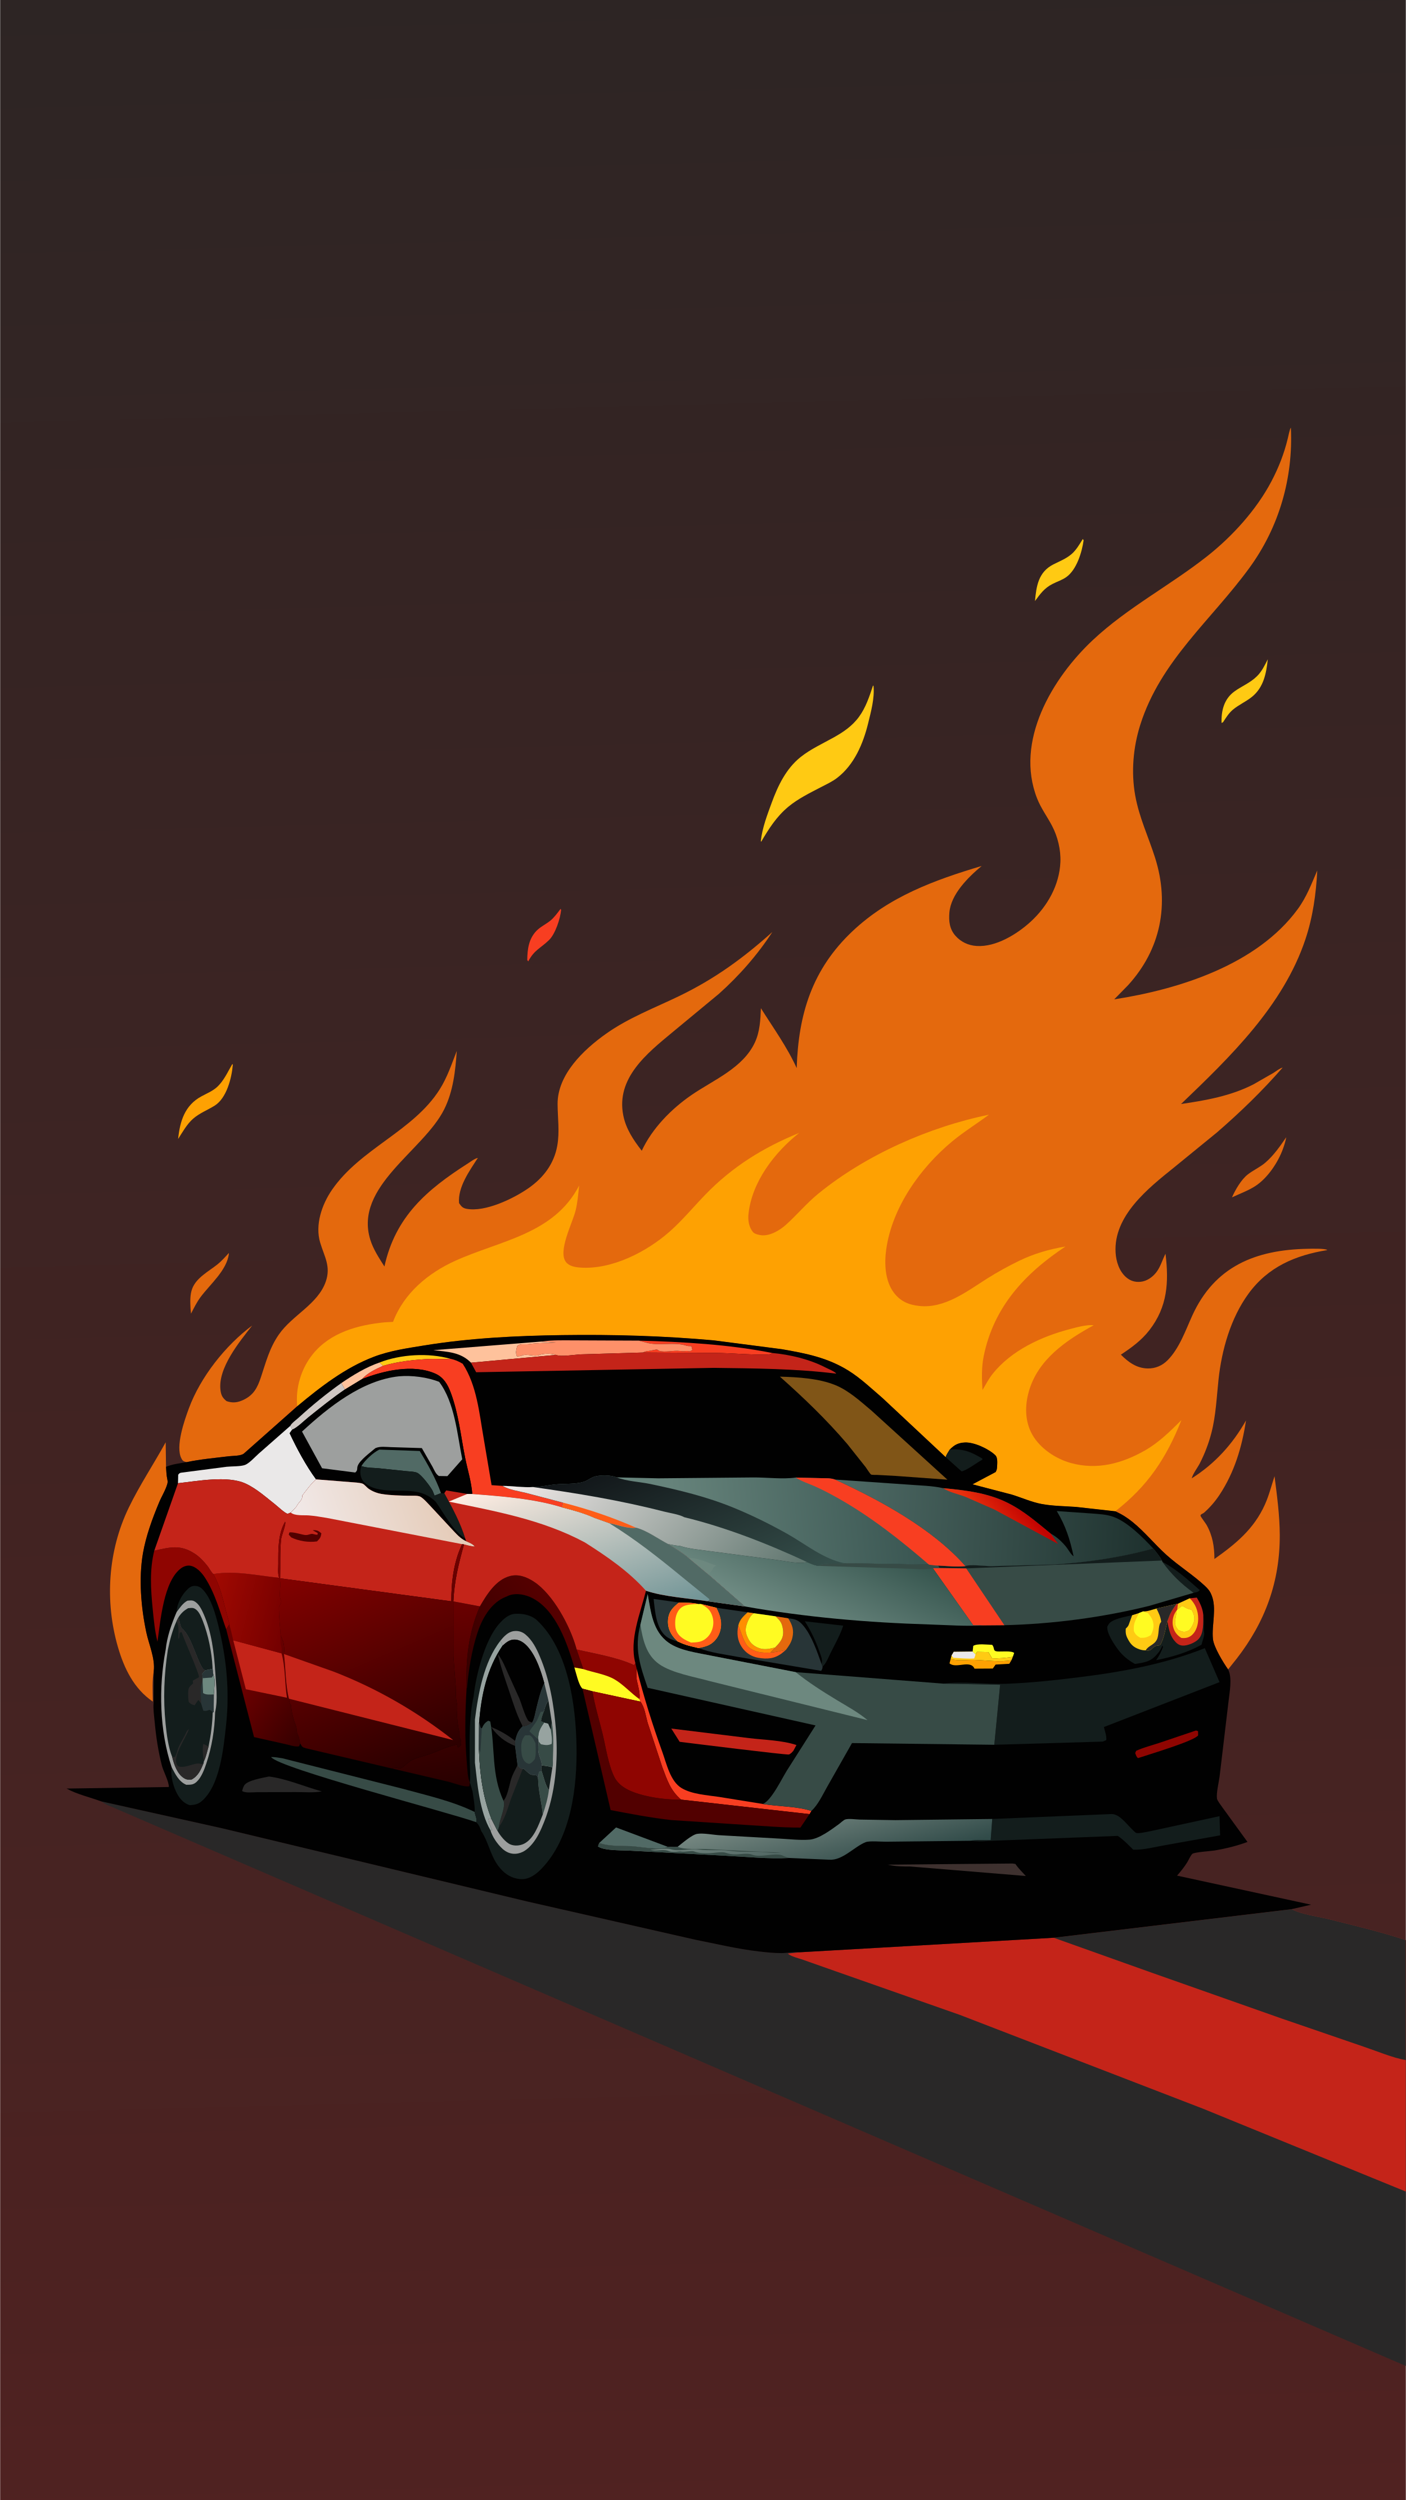<svg version="1.1" xmlns="http://www.w3.org/2000/svg" style="display: block;" viewBox="0 0 1152 2048" width="1024" height="1820">
<defs>
	<linearGradient id="Gradient1" gradientUnits="userSpaceOnUse" x1="548.642" y1="-14.2" x2="602.358" y2="2061.2">
		<stop class="stop0" offset="0" stop-opacity="1" stop-color="rgb(45,37,36)"/>
		<stop class="stop1" offset="1" stop-opacity="1" stop-color="rgb(80,34,33)"/>
	</linearGradient>
	<linearGradient id="Gradient2" gradientUnits="userSpaceOnUse" x1="391.068" y1="1367.63" x2="456.374" y2="1319.68">
		<stop class="stop0" offset="0" stop-opacity="1" stop-color="rgb(56,0,0)"/>
		<stop class="stop1" offset="1" stop-opacity="1" stop-color="rgb(85,0,0)"/>
	</linearGradient>
	<linearGradient id="Gradient3" gradientUnits="userSpaceOnUse" x1="373.736" y1="1462.52" x2="347.226" y2="1318.56">
		<stop class="stop0" offset="0" stop-opacity="1" stop-color="rgb(40,0,0)"/>
		<stop class="stop1" offset="1" stop-opacity="1" stop-color="rgb(105,0,0)"/>
	</linearGradient>
	<linearGradient id="Gradient4" gradientUnits="userSpaceOnUse" x1="679.922" y1="1538.19" x2="664.918" y2="1479.85">
		<stop class="stop0" offset="0" stop-opacity="1" stop-color="rgb(49,75,73)"/>
		<stop class="stop1" offset="1" stop-opacity="1" stop-color="rgb(116,134,128)"/>
	</linearGradient>
	<linearGradient id="Gradient5" gradientUnits="userSpaceOnUse" x1="245.395" y1="1423.12" x2="197.4" y2="1389.74">
		<stop class="stop0" offset="0" stop-opacity="1" stop-color="rgb(56,0,0)"/>
		<stop class="stop1" offset="1" stop-opacity="1" stop-color="rgb(105,0,0)"/>
	</linearGradient>
	<linearGradient id="Gradient6" gradientUnits="userSpaceOnUse" x1="234.678" y1="1324.57" x2="172.488" y2="1308.86">
		<stop class="stop0" offset="0" stop-opacity="1" stop-color="rgb(117,0,0)"/>
		<stop class="stop1" offset="1" stop-opacity="1" stop-color="rgb(160,9,1)"/>
	</linearGradient>
	<linearGradient id="Gradient7" gradientUnits="userSpaceOnUse" x1="941.515" y1="1257.07" x2="692.435" y2="1244.14">
		<stop class="stop0" offset="0" stop-opacity="1" stop-color="rgb(31,50,47)"/>
		<stop class="stop1" offset="1" stop-opacity="1" stop-color="rgb(77,105,100)"/>
	</linearGradient>
	<linearGradient id="Gradient8" gradientUnits="userSpaceOnUse" x1="834.382" y1="1229.04" x2="809.618" y2="1249.96">
		<stop class="stop0" offset="0" stop-opacity="1" stop-color="rgb(194,3,1)"/>
		<stop class="stop1" offset="1" stop-opacity="1" stop-color="rgb(232,48,13)"/>
	</linearGradient>
	<linearGradient id="Gradient9" gradientUnits="userSpaceOnUse" x1="695.784" y1="1253.91" x2="656.689" y2="1335.81">
		<stop class="stop0" offset="0" stop-opacity="1" stop-color="rgb(55,86,79)"/>
		<stop class="stop1" offset="1" stop-opacity="1" stop-color="rgb(112,140,132)"/>
	</linearGradient>
	<linearGradient id="Gradient10" gradientUnits="userSpaceOnUse" x1="499.04" y1="1338.54" x2="450.691" y2="1199.69">
		<stop class="stop0" offset="0" stop-opacity="1" stop-color="rgb(111,147,149)"/>
		<stop class="stop1" offset="1" stop-opacity="1" stop-color="rgb(255,237,226)"/>
	</linearGradient>
	<linearGradient id="Gradient11" gradientUnits="userSpaceOnUse" x1="751.138" y1="1235.32" x2="553.766" y2="1256.8">
		<stop class="stop0" offset="0" stop-opacity="1" stop-color="rgb(58,86,82)"/>
		<stop class="stop1" offset="1" stop-opacity="1" stop-color="rgb(102,131,123)"/>
	</linearGradient>
	<linearGradient id="Gradient12" gradientUnits="userSpaceOnUse" x1="536.654" y1="1180.57" x2="593.346" y2="1315.43">
		<stop class="stop0" offset="0" stop-opacity="1" stop-color="rgb(17,21,24)"/>
		<stop class="stop1" offset="1" stop-opacity="1" stop-color="rgb(52,77,73)"/>
	</linearGradient>
	<linearGradient id="Gradient13" gradientUnits="userSpaceOnUse" x1="616.512" y1="1324.01" x2="455.488" y2="1171.99">
		<stop class="stop0" offset="0" stop-opacity="1" stop-color="rgb(96,118,111)"/>
		<stop class="stop1" offset="1" stop-opacity="1" stop-color="rgb(243,235,234)"/>
	</linearGradient>
	<linearGradient id="Gradient14" gradientUnits="userSpaceOnUse" x1="360.572" y1="1221.69" x2="249.921" y2="1262.3">
		<stop class="stop0" offset="0" stop-opacity="1" stop-color="rgb(229,204,185)"/>
		<stop class="stop1" offset="1" stop-opacity="1" stop-color="rgb(241,233,232)"/>
	</linearGradient>
	<linearGradient id="Gradient15" gradientUnits="userSpaceOnUse" x1="338.292" y1="1443.16" x2="267.617" y2="1278.3">
		<stop class="stop0" offset="0" stop-opacity="1" stop-color="rgb(45,0,0)"/>
		<stop class="stop1" offset="1" stop-opacity="1" stop-color="rgb(130,1,0)"/>
	</linearGradient>
</defs>
<path transform="translate(0,0)" fill="url(#Gradient1)" d="M 1152 1938.04 L 1152 2048 L -0 2048 L -0 -0 L 1152 0 L 1152 1589.21 L 1152 1687.54 L 1152 1795.19 L 1152 1938.04 z"/>
<path transform="translate(0,0)" fill="rgb(248,62,33)" d="M 459.267 744.5 L 459.725 745.281 C 459.103 752.496 454.918 765.14 449.751 770.102 C 442.634 776.938 437.703 778.133 432.772 787.5 L 431.966 786.375 C 432.08 777.622 433.098 769.257 439.412 762.573 C 442.548 759.254 447.206 757.111 450.78 754.232 C 454.074 751.579 456.705 747.847 459.267 744.5 z"/>
<path transform="translate(0,0)" fill="rgb(228,105,13)" d="M 187.297 1026.5 L 187.467 1026.78 C 185.965 1040.43 171.99 1052.01 164.212 1062.51 C 161.112 1066.7 158.767 1071.43 156.407 1076.06 L 156.017 1072 C 155.765 1066.42 155.4 1060.5 157.519 1055.23 C 161.032 1046.5 170.796 1041.46 177.878 1035.86 C 181.325 1033.13 184.331 1029.73 187.297 1026.5 z"/>
<path transform="translate(0,0)" fill="rgb(228,105,13)" d="M 1053.98 931.553 C 1053.44 934.752 1052.42 937.932 1051.33 940.981 C 1047.34 952.075 1038.8 964.927 1028.72 971.5 C 1023.01 975.226 1015.74 977.889 1009.53 980.793 C 1012.24 974.648 1017.02 966.356 1022.3 962.174 C 1026.92 958.504 1032.44 956.198 1036.94 952.293 C 1043.81 946.335 1048.88 938.998 1053.98 931.553 z"/>
<path transform="translate(0,0)" fill="rgb(255,202,19)" d="M 1038.86 540.033 C 1037.64 551.634 1035.48 562.94 1026.03 570.701 C 1021.12 574.73 1015.04 577.29 1010.18 581.396 C 1006.93 584.145 1004.56 587.945 1002.27 591.5 L 1001 592.25 C 1000.61 582.416 1002.96 572.678 1011.35 566.512 C 1017.6 561.922 1024.3 559.551 1030.02 553.902 C 1034.01 549.955 1036.37 544.995 1038.86 540.033 z"/>
<path transform="translate(0,0)" fill="rgb(255,202,19)" d="M 887.272 441.5 L 887.929 442.625 C 886.506 452.481 882.241 466.607 873.803 472.67 C 870.415 475.104 866.085 476.454 862.372 478.368 C 855.686 481.816 852.419 486.424 848.081 492.336 C 849.16 480.103 850.907 468.553 863.088 462.354 C 868.167 459.769 873.328 457.808 877.774 454.098 C 881.819 450.722 884.526 445.932 887.272 441.5 z"/>
<path transform="translate(0,0)" fill="rgb(254,161,2)" d="M 190.31 871.5 L 190.662 872.281 C 189.697 883.232 185.568 899.584 175.75 905.69 C 169.879 909.341 163.464 911.745 158.164 916.339 C 153.086 920.74 149.446 927.354 145.841 932.969 C 147.321 918.438 151.291 905.434 164.895 898.075 C 169.074 895.814 174.034 893.759 177.571 890.571 C 183.312 885.396 186.449 878.047 190.31 871.5 z"/>
<path transform="translate(0,0)" fill="rgb(255,202,19)" d="M 715.354 561.5 L 715.754 562 C 716.725 571.798 713.67 582.95 711.35 592.441 C 707.265 609.149 699.918 626.51 685.869 637.242 C 681.797 640.352 676.912 642.581 672.375 644.937 C 663.416 649.589 653.78 654.327 645.975 660.804 C 636.23 668.89 630.031 678.714 623.667 689.5 L 623.379 689 C 624.491 678.398 628.584 667.692 632.227 657.746 C 637.402 643.621 644.022 629.678 656.044 620.085 C 664.01 613.729 674.007 609.134 682.895 604.191 C 691.012 599.676 698.264 594.799 703.839 587.189 C 709.452 579.528 712.412 570.415 715.354 561.5 z"/>
<path transform="translate(0,0)" fill="rgb(228,105,13)" d="M 125.887 1368.76 C 124.444 1376.9 125.024 1385.58 125.104 1393.83 C 109.574 1383.27 101.557 1366.6 96.472 1349.03 C 85.647 1311.63 88.336 1270.31 105.305 1235.13 C 114.115 1216.86 125.82 1199.26 135.647 1181.42 L 135.926 1201.52 C 136.197 1204.75 136.225 1208.24 136.919 1211.41 C 137.216 1212.76 137.407 1213.96 137.035 1215.33 C 135.629 1220.51 132.341 1225.67 130.259 1230.66 C 124.737 1243.87 119.421 1258.33 116.989 1272.5 C 113.461 1293.05 115.433 1316.73 119.753 1337.04 C 121.922 1347.24 127.075 1358.33 125.887 1368.76 z"/>
<path transform="translate(0,0)" fill="rgb(41,40,40)" d="M 82.738 1475.55 L 182.179 1497.68 L 431.801 1557.55 L 569.696 1588.9 C 586.9 1592.28 604.117 1596.48 621.553 1598.48 C 627.747 1599.19 634.273 1599.92 640.5 1599.85 C 645.474 1599.78 650.069 1598.77 655.117 1599.17 L 863.379 1587.27 L 1058.41 1563.85 C 1067.11 1568.32 1079 1569.58 1088.56 1571.97 C 1109.49 1577.2 1131.59 1582.39 1152 1589.21 L 1152 1687.54 L 1152 1795.19 L 1152 1938.04 L 91.005 1479.87 C 87.841 1478.72 85.487 1477.44 82.738 1475.55 z"/>
<path transform="translate(0,0)" fill="rgb(196,36,25)" d="M 863.379 1587.27 L 1058.41 1563.85 C 1067.11 1568.32 1079 1569.58 1088.56 1571.97 C 1109.49 1577.2 1131.59 1582.39 1152 1589.21 L 1152 1687.54 L 1152 1795.19 L 985.87 1727.34 L 786.612 1650.51 L 684.341 1614.61 L 657.668 1605.21 C 654.078 1603.97 648.318 1602.69 645.5 1600.24 L 655.117 1599.17 L 863.379 1587.27 z"/>
<path transform="translate(0,0)" fill="rgb(41,40,40)" d="M 863.379 1587.27 L 1058.41 1563.85 C 1067.11 1568.32 1079 1569.58 1088.56 1571.97 C 1109.49 1577.2 1131.59 1582.39 1152 1589.21 L 1152 1687.54 C 1140.86 1685.51 1128.85 1680.34 1118.05 1676.71 L 1050.19 1653.43 L 943.37 1615.77 L 863.379 1587.27 z"/>
<path transform="translate(0,0)" fill="rgb(228,105,13)" d="M 152.826 1197.7 C 150.473 1197.01 149.813 1197.05 148.575 1194.74 C 143.391 1185.05 151.043 1163.39 154.638 1153.67 C 164.138 1127.98 184.633 1102.05 206.539 1085.79 C 196.091 1099.1 178.213 1120.77 180.567 1138.8 C 181.113 1142.98 182.257 1145.03 185.5 1147.7 C 190.512 1149.46 194.69 1148.93 199.481 1146.63 C 207.756 1142.67 210.831 1136.67 213.625 1128.33 C 217.865 1115.68 220.633 1104.31 228.447 1093.07 C 239.46 1077.23 260.521 1068.29 266.896 1049.65 C 271.131 1037.26 265.681 1029.33 262.257 1017.86 C 257.907 1003.29 263.671 986.623 271.945 974.613 C 295.301 940.711 338.464 926.671 360.139 892.444 C 366.491 882.415 369.925 871.787 374.208 860.851 C 373.072 877.181 371.306 893.825 363.909 908.672 C 346.943 942.729 289.783 971.852 303.344 1015.51 C 305.798 1023.42 310.519 1030.49 314.918 1037.42 C 323.893 996.593 349.554 974.546 383.493 952.903 C 385.83 951.413 388.827 949.036 391.498 948.473 C 384.671 959.007 374.921 972.494 376.079 985.5 C 377.818 988.075 378.951 989.533 382.091 990.146 C 397.282 993.111 420.585 981.946 433.114 973.179 C 445.221 964.707 453.927 953.321 456.561 938.521 C 458.615 926.979 456.891 915.926 456.831 904.367 C 456.704 880.206 478.087 859.888 496.388 846.893 C 515.015 833.667 535.996 825.803 556.427 815.933 C 585.566 801.855 608.798 784.963 632.832 763.436 C 620.655 782.153 605.767 799.102 589.128 814.002 L 550.893 845.631 C 530.171 862.799 504.584 883.099 510.662 913.65 C 512.879 924.791 518.989 933.839 525.808 942.61 C 534.309 924.329 549.978 908.399 566.458 897.048 C 584.635 884.529 608.725 874.984 618.538 853.875 C 622.609 845.12 623.096 835.348 623.446 825.862 C 633.573 841.905 644.92 857.614 652.788 874.911 C 654.175 830.619 665.469 793.947 698.523 762.774 C 728.601 734.408 765.553 720.941 804.387 709.34 C 793.4 718.524 779.137 732.429 777.918 747.573 C 777.351 754.628 778.055 761.027 782.874 766.507 C 787.362 771.61 793.459 774.44 800.215 774.883 C 815.939 775.915 833.228 765.312 844.442 755.078 C 858.247 742.478 868.136 725 868.905 706.071 C 869.309 696.118 866.738 685.469 862.153 676.658 C 858.179 669.018 853.032 662.2 849.848 654.131 C 831.339 607.237 862.159 555.501 895.577 524.211 C 923.735 497.846 958.584 479.678 988.846 455.895 C 1009.64 439.556 1029.56 417.672 1041.88 394.222 C 1047.8 382.956 1052.18 371.765 1055.2 359.391 C 1055.53 358.029 1057.01 350.713 1057.79 350.388 C 1059.74 391.668 1048.14 431.82 1023.76 465.225 C 992.476 508.091 951.001 541.191 934.384 593.662 C 928.527 612.156 926.79 632.4 930.201 651.524 C 933.438 669.675 941.121 685.55 946.58 702.876 C 958.505 740.722 951.127 777.685 924.368 807.011 L 913.011 818.602 C 966.349 810.368 1029.99 790.217 1063.3 744.85 C 1070.69 734.784 1074.52 724.345 1079.43 713.031 C 1078.41 732.316 1075.85 751.008 1069.71 769.408 C 1051.55 823.766 1008.18 865.634 967.77 904.34 C 988.151 901.35 1008.55 897.763 1027.08 888.262 L 1043.41 878.9 C 1045.64 877.526 1048.57 875.113 1051.06 874.483 C 1034.4 893.59 1016.35 911.057 997.186 927.637 L 961.712 956.576 C 940.875 973.314 912.35 995.881 914.139 1026.05 C 914.57 1033.33 917.084 1041.26 922.734 1046.2 C 926.162 1049.2 930.041 1050.39 934.564 1049.96 C 939.666 1049.49 944.234 1046.29 947.365 1042.35 C 950.882 1037.93 952.479 1031.96 955.048 1026.96 C 957.85 1050.22 956.783 1070.37 941.783 1089.66 C 935.28 1098.02 927.225 1103.86 918.473 1109.65 C 924.674 1115.85 931.351 1120.78 940.5 1120.95 C 946.715 1121.06 952.336 1118.65 956.702 1114.28 C 966.335 1104.62 971.378 1089.97 976.921 1077.76 C 995.264 1037.35 1028.81 1023.67 1071.77 1022.93 C 1074.23 1022.88 1086.01 1022.51 1087.69 1023.98 C 1061.51 1028.19 1039.03 1037.77 1023.02 1059.75 C 1008.44 1079.77 1001.09 1105.72 998.484 1130.13 C 996.942 1144.55 996.319 1159.66 992.663 1173.72 C 990.439 1182.28 987.229 1190.74 983.188 1198.61 C 981.197 1202.48 977.657 1206.86 976.502 1210.97 C 995.433 1199.07 1010.02 1182.97 1021.01 1163.55 C 1017.76 1185.23 1011.54 1205.95 999.381 1224.38 C 995.776 1229.85 991.557 1234.73 986.653 1239.08 C 985.696 1239.93 983.69 1240.28 983.73 1241.56 C 983.755 1242.34 988.008 1247.86 988.718 1249.14 C 993.709 1258.13 995.086 1266.87 995.131 1277.03 C 1012.66 1264.58 1027.44 1252.56 1036.5 1232.45 C 1039.88 1224.93 1041.84 1217.02 1044.4 1209.22 C 1046.42 1225.13 1048.63 1241.29 1048.69 1257.35 C 1048.83 1295.66 1036.77 1328.48 1013.47 1358.56 L 1006.34 1367.49 C 1002.46 1361.99 994.607 1349.26 993.909 1342.56 C 992.731 1331.25 997.281 1317.3 992.734 1306.5 L 992.5 1305.96 C 991.287 1303.06 989.521 1301.1 987.222 1298.96 C 977.58 1289.99 966.126 1282.88 956.224 1274.06 C 946.445 1265.35 938.408 1255.16 928.2 1246.85 C 923.684 1243.17 919.188 1240.35 913.868 1237.95 L 881.772 1234.37 C 872.534 1233.71 862.677 1233.66 853.599 1231.98 C 845.494 1230.48 837.145 1226.76 829.226 1224.31 L 796.876 1215.86 L 815.822 1205.81 C 816.573 1204.54 816.906 1203.49 816.976 1202 C 817.12 1198.98 817.781 1194.11 815.504 1191.94 C 810.102 1186.78 798.274 1181.28 790.761 1181.57 C 785.277 1181.79 781.916 1183.53 778.193 1187.45 C 777.223 1189.2 775.319 1191.73 774.914 1193.62 L 723.258 1145.3 C 714.417 1137.7 705.18 1128.92 695.301 1122.77 C 678.011 1112.01 660.364 1108.59 640.639 1105.17 L 584.909 1097.94 C 543.482 1094.21 502.277 1093.04 460.691 1093.62 C 422.929 1094.15 384.785 1096.03 347.475 1102.1 C 333.576 1104.36 319.486 1106.35 306.249 1111.38 C 282.884 1120.24 262.461 1136.07 243.437 1151.94 L 199.779 1190.62 C 197.244 1192.72 190.813 1192.46 187.426 1192.87 C 176.068 1194.27 164.016 1195.31 152.826 1197.7 z"/>
<path transform="translate(0,0)" fill="rgb(254,161,2)" d="M 243.437 1151.94 C 241.924 1136.81 246.658 1121.07 256.233 1109.21 C 270.575 1091.46 293.345 1085.26 315.152 1083.16 L 321.977 1082.78 C 330.81 1059.38 350.61 1042.88 372.957 1032.76 C 409.888 1016.04 453.798 1011.09 474.487 971.125 C 473.75 977.992 473.213 985.057 471.542 991.771 C 469.013 1001.93 456.817 1025.06 463.712 1033.8 C 466.4 1037.21 471.284 1038.02 475.366 1038.31 C 501.302 1040.15 529.908 1025.41 548.678 1008.82 C 559.141 999.575 568.053 988.766 577.743 978.739 C 600.015 955.695 625.227 940.057 654.825 928.018 C 634.636 943.997 616.094 968.052 613.286 994.337 C 612.726 999.571 613.597 1005.24 617.051 1009.35 C 618.343 1010.88 622.253 1011.72 624.227 1011.87 C 631.236 1012.39 639.044 1007.71 644.072 1003.18 C 653.125 995.006 660.979 985.549 670.465 977.808 C 709.364 946.064 761.282 923.108 810.359 913.088 C 800.463 920.471 789.982 926.894 780.441 934.779 C 754.15 956.503 731.018 988.943 726.16 1023.38 C 724.522 1034.99 725.126 1049.36 732.538 1059.03 C 737.951 1066.08 744.694 1068.85 753.273 1069.76 C 774.199 1072 792.47 1057.63 809.096 1047.16 C 817.452 1041.9 826.127 1037.15 835 1032.82 C 846.945 1026.99 859.939 1023.22 873.031 1021.08 C 839.67 1043.27 814.294 1070.44 806.046 1110.89 C 804.214 1119.87 804.44 1129.51 805.067 1138.62 C 807.66 1134.23 810.206 1129.34 813.382 1125.37 C 828.824 1106.03 853.578 1094.71 876.969 1088.63 C 882.167 1087.28 890.83 1084.84 896.189 1085.58 C 873.783 1097.8 850.748 1113.38 843.171 1139.32 C 839.717 1151.14 839.671 1164.11 845.851 1175.11 C 852.237 1186.47 865.14 1195 877.529 1198.41 C 898.929 1204.32 919.369 1198.87 938.314 1188.05 C 949.582 1181.62 958.913 1172.37 968.063 1163.3 C 955.777 1194.3 940.463 1217.33 913.868 1237.95 L 881.772 1234.37 C 872.534 1233.71 862.677 1233.66 853.599 1231.98 C 845.494 1230.48 837.145 1226.76 829.226 1224.31 L 796.876 1215.86 L 815.822 1205.81 C 816.573 1204.54 816.906 1203.49 816.976 1202 C 817.12 1198.98 817.781 1194.11 815.504 1191.94 C 810.102 1186.78 798.274 1181.28 790.761 1181.57 C 785.277 1181.79 781.916 1183.53 778.193 1187.45 C 777.223 1189.2 775.319 1191.73 774.914 1193.62 L 723.258 1145.3 C 714.417 1137.7 705.18 1128.92 695.301 1122.77 C 678.011 1112.01 660.364 1108.59 640.639 1105.17 L 584.909 1097.94 C 543.482 1094.21 502.277 1093.04 460.691 1093.62 C 422.929 1094.15 384.785 1096.03 347.475 1102.1 C 333.576 1104.36 319.486 1106.35 306.249 1111.38 C 282.884 1120.24 262.461 1136.07 243.437 1151.94 z"/>
<path transform="translate(0,0)" fill="rgb(1,1,1)" d="M 243.437 1151.94 C 262.461 1136.07 282.884 1120.24 306.249 1111.38 C 319.486 1106.35 333.576 1104.36 347.475 1102.1 C 384.785 1096.03 422.929 1094.15 460.691 1093.62 C 502.277 1093.04 543.482 1094.21 584.909 1097.94 L 640.639 1105.17 C 660.364 1108.59 678.011 1112.01 695.301 1122.77 C 705.18 1128.92 714.417 1137.7 723.258 1145.3 L 774.914 1193.62 C 775.319 1191.73 777.223 1189.2 778.193 1187.45 C 781.916 1183.53 785.277 1181.79 790.761 1181.57 C 798.274 1181.28 810.102 1186.78 815.504 1191.94 C 817.781 1194.11 817.12 1198.98 816.976 1202 C 816.906 1203.49 816.573 1204.54 815.822 1205.81 L 796.876 1215.86 L 829.226 1224.31 C 837.145 1226.76 845.494 1230.48 853.599 1231.98 C 862.677 1233.66 872.534 1233.71 881.772 1234.37 L 913.868 1237.95 C 919.188 1240.35 923.684 1243.17 928.2 1246.85 C 938.408 1255.16 946.445 1265.35 956.224 1274.06 C 966.126 1282.88 977.58 1289.99 987.222 1298.96 C 989.521 1301.1 991.287 1303.06 992.5 1305.96 L 992.734 1306.5 C 997.281 1317.3 992.731 1331.25 993.909 1342.56 C 994.607 1349.26 1002.46 1361.99 1006.34 1367.49 C 1010.05 1374.52 1007.39 1386.77 1006.61 1394.41 L 999.387 1455.06 C 998.747 1460.06 996.582 1468.44 997.228 1473.3 C 997.444 1474.93 1000.64 1478.95 1001.7 1480.54 L 1022.23 1508.8 C 1013.45 1512.05 1004.65 1514.18 995.435 1515.78 C 992.531 1516.28 978.653 1517.13 977.026 1518.57 C 975.614 1519.82 973.931 1523.73 972.862 1525.45 C 970.396 1529.44 967.585 1532.85 964.528 1536.39 L 1074.33 1560.2 L 1058.41 1563.85 L 863.379 1587.27 L 655.117 1599.17 C 650.069 1598.77 645.474 1599.78 640.5 1599.85 C 634.273 1599.92 627.747 1599.19 621.553 1598.48 C 604.117 1596.48 586.9 1592.28 569.696 1588.9 L 431.801 1557.55 L 182.179 1497.68 L 82.738 1475.55 C 73.635 1472.21 62.81 1469.73 54.438 1465.07 L 138.212 1463.8 C 138.513 1459.83 133.681 1450.69 132.566 1446.36 C 129.531 1434.57 127.727 1422.55 126.609 1410.44 C 126.152 1405.49 125.301 1399.92 125.74 1394.97 L 125.887 1368.76 C 127.075 1358.33 121.922 1347.24 119.753 1337.04 C 115.433 1316.73 113.461 1293.05 116.989 1272.5 C 119.421 1258.33 124.737 1243.87 130.259 1230.66 C 132.341 1225.67 135.629 1220.51 137.035 1215.33 C 137.407 1213.96 137.216 1212.76 136.919 1211.41 C 136.225 1208.24 136.197 1204.75 135.926 1201.52 C 141.089 1199.32 147.295 1198.62 152.826 1197.7 C 164.016 1195.31 176.068 1194.27 187.426 1192.87 C 190.813 1192.46 197.244 1192.72 199.779 1190.62 L 243.437 1151.94 z"/>
<path transform="translate(0,0)" fill="rgb(19,29,28)" d="M 952.604 1279.45 C 963.433 1284.96 973.962 1294.53 983.138 1302.5 C 981.581 1304.32 980.383 1304.19 978.086 1304.71 C 968.076 1297.47 959.806 1289.56 952.604 1279.45 z"/>
<path transform="translate(0,0)" fill="rgb(255,202,19)" d="M 310.78 1116.12 C 328.197 1109.29 351.149 1107.99 369.014 1113.06 L 368.419 1113.11 C 363.129 1113.52 357.805 1112.96 352.5 1113.16 C 339.905 1113.65 325.924 1115.21 313.813 1118.8 L 310.78 1116.12 z"/>
<path transform="translate(0,0)" fill="rgb(254,194,156)" d="M 279.618 1132.9 C 289.2 1126.39 299.79 1119.9 310.78 1116.12 L 313.813 1118.8 C 308.057 1121.4 300.902 1124.71 296.72 1129.56 L 282.509 1138.18 L 279.618 1132.9 z"/>
<path transform="translate(0,0)" fill="rgb(255,251,34)" d="M 796.954 1352.87 L 797.5 1348.18 C 800.812 1346.08 808.974 1347.26 813 1347.32 C 815.319 1350.14 813.328 1352.4 817.166 1352.75 C 820.401 1353.04 829.045 1352 831.013 1354 L 829.945 1357.14 C 824.576 1358.07 818.308 1358.6 812.864 1358.34 L 809.924 1353.29 L 800.537 1353.11 L 799.38 1355.28 L 796.954 1352.87 z"/>
<path transform="translate(0,0)" fill="rgb(254,161,2)" d="M 778.951 1358.98 C 785.077 1360.71 791.928 1359.55 798.241 1359.69 C 807.584 1359.9 819.713 1361.74 828.798 1359.9 L 827 1362.87 L 815.815 1363.5 L 813.5 1366.76 L 798.5 1366.85 C 795.13 1359.21 783.277 1367.22 778.025 1362.5 L 778.951 1358.98 z"/>
<path transform="translate(0,0)" fill="rgb(255,202,19)" d="M 779.7 1356.09 L 781.5 1353.07 L 796.954 1352.87 L 799.38 1355.28 L 800.537 1353.11 L 809.924 1353.29 L 812.864 1358.34 C 818.308 1358.6 824.576 1358.07 829.945 1357.14 L 828.798 1359.9 C 819.713 1361.74 807.584 1359.9 798.241 1359.69 C 791.928 1359.55 785.077 1360.71 778.951 1358.98 L 779.7 1356.09 z"/>
<path transform="translate(0,0)" fill="rgb(234,232,232)" d="M 779.7 1356.09 L 781.5 1353.07 L 796.954 1352.87 L 799.38 1355.28 L 798.266 1358.5 C 792.609 1358.88 786.766 1358.25 781.106 1357.95 L 779.7 1356.09 z"/>
<path transform="translate(0,0)" fill="rgb(207,199,195)" d="M 279.618 1132.9 L 282.509 1138.18 C 272.164 1145.22 262.602 1152.98 252.835 1160.77 C 249.042 1163.79 243.606 1169.36 239.261 1171.14 L 237.789 1167.95 C 238.524 1166.01 242.732 1162.96 244.467 1161.38 C 255.719 1151.09 267.19 1141.72 279.618 1132.9 z"/>
<path transform="translate(0,0)" fill="rgb(19,29,28)" d="M 778.193 1187.45 C 788.869 1186.41 795.934 1189.35 804.916 1194.78 L 804.961 1195.62 C 800.337 1198.14 792.539 1204.23 787.925 1205.26 L 774.914 1193.62 C 775.319 1191.73 777.223 1189.2 778.193 1187.45 z"/>
<path transform="translate(0,0)" fill="rgb(143,5,1)" d="M 980.063 1417.5 L 981.726 1418.06 L 981.774 1421.5 C 978.687 1426.14 940.358 1437.47 932.5 1440.14 C 931.13 1439.04 930.856 1437.61 930.203 1436 L 931 1434.16 C 936.905 1431.42 943.576 1429.78 949.77 1427.73 L 980.063 1417.5 z"/>
<path transform="translate(0,0)" fill="rgb(40,53,55)" d="M 555.484 1344.76 C 552.306 1343.69 548.683 1342.65 546.002 1340.58 C 537.558 1334.06 536.619 1319.65 535.546 1309.74 L 556.349 1312.68 C 551.379 1316.6 548.057 1319.88 547.364 1326.5 C 546.759 1332.28 548.753 1337.44 552.5 1341.75 L 555.484 1344.76 z"/>
<path transform="translate(0,0)" fill="rgb(81,106,101)" d="M 490.957 1509.63 L 504.74 1496.92 L 546.924 1512.7 L 546.486 1513.08 C 542.214 1515.89 523.34 1512.7 517.681 1512.27 C 509.39 1511.97 498.71 1512.51 490.957 1509.63 z"/>
<path transform="translate(0,0)" fill="rgb(248,62,33)" d="M 523.377 1098.15 C 559.616 1099.16 597.2 1101.22 632.799 1108.28 C 631.514 1109.41 629.655 1109.56 628 1109.59 C 614.325 1109.85 600.43 1108.39 586.714 1108.23 L 526.74 1107.89 C 528.384 1107.07 529.65 1106.73 531.495 1106.63 C 533.266 1106.52 537.021 1105.29 538.5 1105.51 C 538.611 1105.53 539.835 1106.45 540 1106.5 C 544.383 1107.96 551.989 1106.05 556.781 1106.62 C 558.132 1106.78 559.647 1106.92 561 1106.76 C 562.428 1106.58 563.083 1106.56 564.506 1106.88 C 565.405 1107.09 566.472 1106.23 567.292 1105.8 L 566.508 1102.67 C 565.035 1102.67 563.58 1102.69 562.168 1102.23 C 552.438 1099.03 539.481 1102.73 529.518 1099.79 L 523.377 1098.15 z"/>
<path transform="translate(0,0)" fill="rgb(41,40,40)" d="M 220.302 1455.2 C 234.731 1457.02 249.466 1463.5 263.557 1467.39 C 256.943 1468.63 249.033 1467.92 242.25 1467.95 L 210.281 1468.05 C 207.161 1468.06 200.435 1468.92 198.283 1467 C 198.725 1465.44 199.242 1463.55 200.2 1462.2 C 203.007 1458.25 215.551 1456.22 220.302 1455.2 z"/>
<path transform="translate(0,0)" fill="rgb(62,49,47)" d="M 829.706 1526.47 L 832.037 1526.83 C 834.432 1530.4 837.646 1533.53 840.56 1536.69 L 745.965 1528.92 C 739.639 1528.91 733.685 1528.93 727.493 1527.41 L 829.706 1526.47 z"/>
<path transform="translate(0,0)" fill="rgb(19,29,28)" d="M 673.163 1363.09 L 673.312 1362.54 C 674.069 1359.09 672.474 1355.91 671.362 1352.71 C 668.307 1343.93 664.476 1335.9 659.461 1328.07 L 690.917 1331.64 C 688.392 1339.5 684.155 1346.75 680.504 1354.14 C 678.776 1357.63 676.957 1362.58 674.005 1365.16 L 673.163 1363.09 z"/>
<path transform="translate(0,0)" fill="rgb(254,194,156)" d="M 385.862 1116.22 C 377.214 1107.44 366.568 1107.33 355.003 1105.98 L 443.639 1098.9 L 455.542 1099.72 C 447.893 1099.98 440.556 1100 433 1101.02 C 429.635 1101.47 426.122 1100.22 423.688 1102.75 C 422.956 1106.15 422.187 1107.73 423.5 1111 C 424.986 1110.94 426.211 1110.95 427.59 1110.36 C 431.503 1108.68 437.937 1111.43 441.5 1110 C 445.026 1108.58 451.683 1108.48 455.465 1109.87 L 385.862 1116.22 z"/>
<path transform="translate(0,0)" fill="rgb(196,36,25)" d="M 550.008 1415.92 L 613.874 1423.76 C 626.073 1425.22 641.038 1425.53 652.583 1429.41 L 650.069 1434.13 L 648.5 1435.82 C 648.071 1436.18 646.969 1436.99 646.5 1437.16 C 644.885 1437.73 566.925 1428.05 556.87 1426.77 L 550.008 1415.92 z"/>
<path transform="translate(0,0)" fill="rgb(248,62,33)" d="M 521.594 1366.85 C 527.443 1389.92 534.588 1412.74 542.676 1435.12 C 546.128 1444.67 549.155 1459.09 558.416 1464.66 C 566.905 1469.78 579.314 1470.44 589.042 1471.89 L 625.14 1477.71 C 637.819 1479.84 652.732 1479.51 664.816 1483.37 L 663.286 1486.01 L 558.046 1474.14 C 549.17 1466.48 546.739 1458.28 542.702 1447.7 L 530.623 1411.12 C 529.068 1405.63 528.209 1398.36 524.678 1393.83 L 523.901 1391.83 C 524.66 1387.56 522.948 1381.58 521.975 1377.31 C 521.169 1373.77 521.407 1370.44 521.594 1366.85 z"/>
<path transform="translate(0,0)" fill="rgb(255,251,34)" d="M 556.349 1312.68 C 561.469 1312.88 567.065 1312.64 572.047 1313.87 L 574.189 1313.85 L 587.092 1317.03 C 590.433 1323.35 592.139 1329.63 589.996 1336.66 C 588.611 1341.2 585.391 1345.33 581.125 1347.5 C 578.543 1348.82 575.455 1349.47 572.637 1350.04 C 566.774 1348.66 561.912 1347.73 556.396 1345.06 L 555.484 1344.76 L 552.5 1341.75 C 548.753 1337.44 546.759 1332.28 547.364 1326.5 C 548.057 1319.88 551.379 1316.6 556.349 1312.68 z"/>
<path transform="translate(0,0)" fill="rgb(255,93,23)" d="M 556.349 1312.68 C 561.469 1312.88 567.065 1312.64 572.047 1313.87 C 566.903 1314.18 560.426 1313.95 556.762 1318.2 C 553.41 1322.09 552.791 1327.92 553.404 1332.83 C 553.888 1336.71 556.075 1339.61 559.207 1341.85 C 561.307 1343.35 563.833 1344.44 566.178 1345.51 C 568.48 1345.4 570.93 1345.33 573.177 1344.8 C 576.849 1343.93 580.168 1341.17 582.045 1337.94 C 584.435 1333.82 585.153 1328.91 583.797 1324.32 C 582.114 1318.63 579.251 1316.52 574.189 1313.85 L 587.092 1317.03 C 590.433 1323.35 592.139 1329.63 589.996 1336.66 C 588.611 1341.2 585.391 1345.33 581.125 1347.5 C 578.543 1348.82 575.455 1349.47 572.637 1350.04 C 566.774 1348.66 561.912 1347.73 556.396 1345.06 L 555.484 1344.76 L 552.5 1341.75 C 548.753 1337.44 546.759 1332.28 547.364 1326.5 C 548.057 1319.88 551.379 1316.6 556.349 1312.68 z"/>
<path transform="translate(0,0)" fill="rgb(254,144,105)" d="M 443.639 1098.9 C 453.06 1097.52 462.905 1097.97 472.412 1097.93 L 523.377 1098.15 L 529.518 1099.79 C 539.481 1102.73 552.438 1099.03 562.168 1102.23 C 563.58 1102.69 565.035 1102.67 566.508 1102.67 L 567.292 1105.8 C 566.472 1106.23 565.405 1107.09 564.506 1106.88 C 563.083 1106.56 562.428 1106.58 561 1106.76 C 559.647 1106.92 558.132 1106.78 556.781 1106.62 C 551.989 1106.05 544.383 1107.96 540 1106.5 C 539.835 1106.45 538.611 1105.53 538.5 1105.51 C 537.021 1105.29 533.266 1106.52 531.495 1106.63 C 529.65 1106.73 528.384 1107.07 526.74 1107.89 L 475.92 1109.4 C 470.731 1109.62 459.817 1111.57 455.465 1109.87 C 451.683 1108.48 445.026 1108.58 441.5 1110 C 437.937 1111.43 431.503 1108.68 427.59 1110.36 C 426.211 1110.95 424.986 1110.94 423.5 1111 C 422.187 1107.73 422.956 1106.15 423.688 1102.75 C 426.122 1100.22 429.635 1101.47 433 1101.02 C 440.556 1100 447.893 1099.98 455.542 1099.72 L 443.639 1098.9 z"/>
<path transform="translate(0,0)" fill="rgb(55,75,70)" d="M 390.105 1492.62 C 368.58 1484.81 228.254 1448.39 222.019 1439.26 C 225.172 1439.19 228.228 1439.78 231.332 1440.27 L 328.604 1464.9 C 348.558 1470.38 370.279 1475.14 388.894 1484.25 L 388.985 1484.82 C 389.446 1487.57 390.993 1490 390.105 1492.62 z"/>
<path transform="translate(0,0)" fill="url(#Gradient2)" d="M 393.142 1315.84 C 398.858 1306.08 406.29 1293.87 418.066 1290.94 C 424.898 1289.24 431.446 1291.75 437.16 1295.43 C 453.161 1305.73 467.341 1332.34 472.276 1350.46 L 472.404 1351.14 L 477.953 1367.23 L 470.602 1365.86 C 464.692 1346.24 455.849 1319.47 436.5 1309.24 C 430.811 1306.23 423.61 1304.71 417.36 1306.74 L 412.807 1308.71 L 412.132 1309.04 C 401.451 1314.33 394.794 1326.43 391.232 1337.25 C 386.513 1351.57 383.933 1367.63 382.582 1382.63 L 382.267 1382.78 C 381.469 1359.2 383.766 1337.73 393.142 1315.84 z"/>
<path transform="translate(0,0)" fill="rgb(143,5,1)" d="M 472.404 1351.14 C 487.233 1354.6 505.752 1357.51 519.471 1363.97 L 520.581 1362.34 L 521.594 1366.85 C 521.407 1370.44 521.169 1373.77 521.975 1377.31 C 522.948 1381.58 524.66 1387.56 523.901 1391.83 L 524.678 1393.83 L 485.425 1385.38 L 477.215 1383.21 C 473.976 1380.12 472.02 1370.27 470.602 1365.86 L 477.953 1367.23 L 472.404 1351.14 z"/>
<path transform="translate(0,0)" fill="rgb(255,251,34)" d="M 470.602 1365.86 L 477.953 1367.23 C 486.072 1370.01 496.196 1371.38 503.563 1375.67 C 510.892 1379.95 516.897 1386.9 523.901 1391.83 L 524.678 1393.83 L 485.425 1385.38 L 477.215 1383.21 C 473.976 1380.12 472.02 1370.27 470.602 1365.86 z"/>
<path transform="translate(0,0)" fill="rgb(143,5,1)" d="M 126.295 1270.2 C 139.062 1267.47 147.585 1264.82 159.657 1272.79 C 163.521 1275.34 167.279 1279.35 170.121 1283 C 171.136 1284.31 173.77 1289.03 174.805 1289.35 C 178.968 1296.79 181.979 1306.72 183.882 1315.01 L 187.962 1330.41 L 185.258 1334.67 C 180.146 1320.35 176.276 1305.42 167.962 1292.5 C 165.268 1288.31 160.824 1283.29 155.599 1282.5 C 153.21 1282.14 150.471 1283.05 148.527 1284.42 C 133.927 1294.74 131.338 1328.04 128.9 1344.81 C 126.707 1335.85 125.853 1326.7 124.957 1317.54 C 123.408 1301.7 122.398 1285.77 126.295 1270.2 z"/>
<path transform="translate(0,0)" fill="rgb(19,29,28)" d="M 144.585 1320.51 C 144.897 1313.46 148.937 1305.96 154.128 1301.29 C 155.937 1299.66 157.602 1298.94 160.092 1299.1 C 163.147 1299.29 165.024 1300.75 166.965 1303.06 C 173.369 1310.65 176.453 1322.22 178.833 1331.73 C 185.557 1358.62 188.137 1385.63 185.115 1413.23 C 183.058 1432.01 180.15 1463.08 164.803 1475.69 C 161.985 1478 159.061 1478.43 155.5 1478.7 C 151.035 1477.5 147.607 1473.91 145.367 1469.96 C 141.896 1463.84 139.414 1454.73 140.562 1447.68 C 143.493 1453.19 146.458 1459.46 152.5 1461.98 C 156.12 1461.93 158.246 1462.14 161.083 1459.5 C 165.006 1455.84 167.313 1449.45 168.972 1444.51 C 173.602 1430.7 175.719 1417.01 176.191 1402.5 C 178.546 1392.51 176.92 1379.52 176.269 1369.2 C 175.286 1353.62 173.302 1337.24 167.049 1322.78 C 165.565 1319.35 163.565 1314.88 160.5 1312.54 C 157.891 1310.54 156.633 1310.93 153.5 1311.15 C 149.636 1313.17 147.164 1317.1 144.585 1320.51 z"/>
<path transform="translate(0,0)" fill="url(#Gradient3)" d="M 371.427 1311.76 L 393.142 1315.84 C 383.766 1337.73 381.469 1359.2 382.267 1382.78 C 381.01 1403.47 380.637 1423.91 382.49 1444.6 C 382.91 1449.28 382.991 1456.01 384.981 1460.18 L 384.475 1463.18 C 380.484 1464.11 371.392 1460.47 367.195 1459.44 L 320.869 1448.58 C 322.595 1448.26 324.699 1447.63 326.383 1448.34 C 327.491 1448.81 326.929 1448.88 327.946 1448.53 C 330.836 1447.53 333.822 1443.6 336.945 1442.01 C 341.875 1439.5 347.522 1438.41 352.723 1436.57 C 360.026 1433.99 366.88 1430.48 374.5 1429 L 375.09 1431.54 L 377.435 1429.9 C 377.95 1428.08 378.067 1425.71 376.975 1424.06 L 376.5 1423.51 L 376.46 1419.5 C 375.394 1415.67 374.584 1409.37 374.443 1405.4 C 374.337 1402.4 374.977 1398.36 374.335 1395.5 C 373.228 1390.57 373.537 1386.2 373.308 1381.11 L 371.449 1356.81 L 371.427 1311.76 z"/>
<path transform="translate(0,0)" fill="rgb(234,232,232)" d="M 145.736 1214.96 L 145.896 1208 C 147.112 1206.58 147.029 1206.52 148.895 1206.25 L 185.532 1201.49 C 189.572 1201.05 197.072 1201.34 200.69 1199.96 C 204.167 1198.63 208.901 1193.37 211.7 1190.88 L 237.789 1167.95 L 239.261 1171.14 L 237.235 1174 C 242.971 1186.32 250.817 1200.89 258.915 1211.81 C 254.681 1215.45 251.077 1220.59 247.647 1225 C 247.845 1228.84 245.033 1230.04 243.341 1233.17 C 242.158 1235.37 239.897 1237.23 238.128 1238.98 C 237.757 1239.14 235.833 1240.02 235.5 1239.95 C 233.249 1239.47 227.418 1233.93 225.334 1232.29 C 217.715 1226.3 209.832 1219.19 200.976 1215.17 C 186.313 1208.51 161.625 1213.2 145.736 1214.96 z"/>
<path transform="translate(0,0)" fill="rgb(248,62,33)" d="M 369.014 1113.06 C 372.904 1113.83 375.678 1115.12 379.085 1117.12 C 390.596 1134.73 392.598 1157.24 396.144 1177.54 L 402.736 1216.54 L 411.81 1217.16 C 417.223 1220.42 424.774 1221.33 430.929 1222.88 L 461.436 1230.92 L 460.657 1234.76 C 437.6 1227.57 410.957 1225.66 386.918 1223.79 C 386.223 1213.92 382.927 1203.52 380.994 1193.78 C 377.497 1176.14 375.654 1157.88 369.339 1140.95 C 366.826 1134.21 363.436 1128.17 356.604 1125.18 C 338.25 1117.13 314.299 1122.76 296.72 1129.56 C 300.902 1124.71 308.057 1121.4 313.813 1118.8 C 325.924 1115.21 339.905 1113.65 352.5 1113.16 C 357.805 1112.96 363.129 1113.52 368.419 1113.11 L 369.014 1113.06 z"/>
<path transform="translate(0,0)" fill="rgb(19,29,28)" d="M 974.929 1309.22 L 980.722 1308.69 C 983.39 1313.25 985.551 1317.62 986 1322.96 C 986.831 1328.33 986.189 1333.29 986.795 1338.51 C 986.455 1341.4 985.229 1344.41 984.537 1347.27 C 972.833 1353.72 960.405 1357.28 947.364 1359.91 C 949.864 1356.34 951.534 1353.11 953.012 1349 L 952.43 1348.01 C 951.838 1349.6 951.134 1351.11 950.124 1352.5 C 944.073 1360.8 939.689 1361.55 930.015 1363 C 924.679 1360.08 919.832 1356.17 916.184 1351.26 C 912.985 1346.95 906.576 1337.58 907.401 1332.29 C 908.6 1330.19 908.996 1329.3 911.131 1328.05 C 915.556 1325.46 922.73 1324.18 927.7 1323.11 L 933.287 1321.34 L 936.869 1319.91 C 939.685 1320.32 944.763 1318.34 947.659 1317.61 L 964.169 1313.79 L 965.219 1313.7 L 974.929 1309.22 z"/>
<path transform="translate(0,0)" fill="rgb(196,36,25)" d="M 974.929 1309.22 L 980.722 1308.69 C 983.39 1313.25 985.551 1317.62 986 1322.96 C 985.927 1329.05 986.565 1338.1 981.973 1342.78 C 979.215 1345.59 973.071 1348.14 969.169 1347.96 C 965.961 1347.81 963.935 1345.96 961.958 1343.5 C 958.584 1339.3 957.559 1333.24 956.554 1328.1 L 957.906 1324.5 C 959.42 1320.3 961.488 1317.36 964.169 1313.79 L 965.219 1313.7 L 974.929 1309.22 z"/>
<path transform="translate(0,0)" fill="rgb(255,202,19)" d="M 974.929 1309.22 C 979.568 1313.86 981.853 1319.37 981.83 1326 C 981.814 1330.63 980.399 1335.94 976.868 1339.16 C 974.212 1341.58 971.478 1342.02 968.026 1341.7 C 964.419 1339.47 962.142 1336.47 961.213 1332.27 C 960.303 1328.17 961.163 1323.45 963.566 1320.01 L 964.191 1319.16 C 964.062 1322.49 962.946 1325.84 962.886 1329 C 962.839 1331.52 963.935 1333.28 965.5 1335.15 C 968.482 1336.53 970.368 1337.38 973.648 1335.83 C 975.748 1334.83 977.949 1330.13 978.447 1328 C 979.195 1324.8 978.063 1321.33 976.357 1318.64 C 974.502 1318.16 972.736 1317.75 971.111 1316.7 C 970.209 1316.11 969.571 1315.75 968.5 1315.49 L 964.636 1318.62 L 965.219 1313.7 L 974.929 1309.22 z"/>
<path transform="translate(0,0)" fill="rgb(255,251,34)" d="M 964.636 1318.62 L 968.5 1315.49 C 969.571 1315.75 970.209 1316.11 971.111 1316.7 C 972.736 1317.75 974.502 1318.16 976.357 1318.64 C 978.063 1321.33 979.195 1324.8 978.447 1328 C 977.949 1330.13 975.748 1334.83 973.648 1335.83 C 970.368 1337.38 968.482 1336.53 965.5 1335.15 C 963.935 1333.28 962.839 1331.52 962.886 1329 C 962.946 1325.84 964.062 1322.49 964.191 1319.16 L 964.636 1318.62 z"/>
<path transform="translate(0,0)" fill="rgb(255,202,19)" d="M 947.659 1317.61 L 964.169 1313.79 C 961.488 1317.36 959.42 1320.3 957.906 1324.5 L 956.554 1328.1 C 955.107 1333.92 953.795 1342.74 950.5 1347.68 C 949.454 1347.89 947.362 1348.03 946.49 1348.5 C 943.361 1350.2 943.649 1352.77 938.837 1351.86 C 937.029 1351.87 935.404 1351.62 933.699 1351.03 C 928.543 1349.24 926.325 1346.79 923.909 1342.04 C 922.414 1339.11 922.31 1337.26 922.458 1334.07 C 923.682 1332.89 924.649 1331.93 925.124 1330.26 L 927.7 1323.11 L 933.287 1321.34 L 936.869 1319.91 C 939.685 1320.32 944.763 1318.34 947.659 1317.61 z"/>
<path transform="translate(0,0)" fill="rgb(41,40,40)" d="M 947.659 1317.61 L 964.169 1313.79 C 961.488 1317.36 959.42 1320.3 957.906 1324.5 L 956.554 1328.1 C 955.107 1333.92 953.795 1342.74 950.5 1347.68 C 949.454 1347.89 947.362 1348.03 946.49 1348.5 C 943.361 1350.2 943.649 1352.77 938.837 1351.86 C 940.739 1348.11 945.708 1347.53 947.937 1343.11 C 949.956 1339.1 948.875 1332.11 950.954 1329.21 L 951.51 1328.5 C 951.011 1324.4 949.483 1321.27 947.659 1317.61 z"/>
<path transform="translate(0,0)" fill="rgb(255,251,34)" d="M 936.869 1319.91 C 937.613 1320.62 939.476 1320.87 940.5 1321.16 C 942.187 1323.17 943.789 1325.19 944.591 1327.74 C 945.914 1331.94 944.975 1335.89 942.926 1339.5 C 939.591 1341.3 938.289 1341.66 934.5 1341.61 C 931.755 1340.03 930.384 1339.08 929.099 1336 C 928.833 1332.45 929.179 1330.1 930.605 1326.83 L 933.287 1321.34 L 936.869 1319.91 z"/>
<path transform="translate(0,0)" fill="rgb(40,53,55)" d="M 587.092 1317.03 L 612.571 1320.7 L 617.75 1321.46 L 635.399 1323.96 L 645.848 1325.63 C 651.898 1326.28 654.474 1327.08 658.452 1331.91 C 665.233 1340.16 669.566 1353.04 673.163 1363.09 L 674.005 1365.16 C 673.969 1366.71 673.67 1367.34 672.833 1368.64 L 604 1357.11 C 593.667 1355.13 582.435 1353.88 572.637 1350.04 C 575.455 1349.47 578.543 1348.82 581.125 1347.5 C 585.391 1345.33 588.611 1341.2 589.996 1336.66 C 592.139 1329.63 590.433 1323.35 587.092 1317.03 z"/>
<path transform="translate(0,0)" fill="rgb(255,93,23)" d="M 604.933 1331.53 C 607.354 1336.96 608.427 1342.31 611.716 1347.38 C 613.578 1350.25 618.202 1352.46 621.52 1353.14 C 624.578 1353.76 628.11 1353.86 631.22 1353.68 C 635.431 1353.48 639.802 1352.31 643.949 1351.5 L 640.523 1354.33 C 634.37 1358.82 628.576 1359.21 621.283 1357.94 C 615.629 1356.95 610.947 1353.9 607.755 1349.11 C 604.181 1343.75 603.613 1337.69 604.933 1331.53 z"/>
<path transform="translate(0,0)" fill="rgb(255,142,1)" d="M 612.571 1320.7 L 617.75 1321.46 C 614.427 1323.26 612.511 1328.15 611.516 1331.64 C 610.263 1336.04 611.459 1339.36 613.654 1343.36 C 615.604 1346.92 619.329 1349.38 623.205 1350.39 C 627.302 1351.46 631.242 1350.4 635.267 1349.47 L 631.22 1353.68 C 628.11 1353.86 624.578 1353.76 621.52 1353.14 C 618.202 1352.46 613.578 1350.25 611.716 1347.38 C 608.427 1342.31 607.354 1336.96 604.933 1331.53 C 606.02 1326.75 609.095 1323.91 612.571 1320.7 z"/>
<path transform="translate(0,0)" fill="rgb(228,105,13)" d="M 635.399 1323.96 L 645.848 1325.63 C 649.271 1331.05 650.699 1335.23 649.226 1341.62 C 648.333 1345.49 646.269 1348.35 643.949 1351.5 C 639.802 1352.31 635.431 1353.48 631.22 1353.68 L 635.267 1349.47 L 635.326 1349.24 C 636.891 1347.7 638.425 1346.01 639.622 1344.16 C 641.967 1340.54 642.062 1337.08 641.229 1333 C 640.36 1328.74 638.564 1326.89 635.399 1323.96 z"/>
<path transform="translate(0,0)" fill="rgb(255,251,34)" d="M 617.75 1321.46 L 635.399 1323.96 C 638.564 1326.89 640.36 1328.74 641.229 1333 C 642.062 1337.08 641.967 1340.54 639.622 1344.16 C 638.425 1346.01 636.891 1347.7 635.326 1349.24 L 635.267 1349.47 C 631.242 1350.4 627.302 1351.46 623.205 1350.39 C 619.329 1349.38 615.604 1346.92 613.654 1343.36 C 611.459 1339.36 610.263 1336.04 611.516 1331.64 C 612.511 1328.15 614.427 1323.26 617.75 1321.46 z"/>
<path transform="translate(0,0)" fill="rgb(19,29,28)" d="M 813.046 1489.98 L 910.977 1485.94 C 917.124 1486.03 922.391 1493.19 926.685 1497.49 C 927.571 1498.37 930.11 1501.17 931.211 1501.46 C 933.536 1502.09 941.334 1500.15 944.049 1499.68 L 999.297 1487.7 L 999.802 1503.4 L 954.795 1511.42 C 946.579 1512.84 936.853 1515.48 928.594 1515.13 C 924.566 1511.14 920.659 1507.02 915.939 1503.83 L 810 1507.96 C 805.249 1508.49 799.557 1508.34 794.799 1507.86 C 800.114 1506.84 806.342 1507.38 811.779 1507.32 L 813.046 1489.98 z"/>
<path transform="translate(0,0)" fill="rgb(82,0,0)" d="M 477.215 1383.21 L 485.425 1385.38 C 487.273 1397.09 490.858 1408.52 493.669 1420.02 C 496.432 1431.33 498.188 1445 503.281 1455.5 C 504.811 1458.65 507.517 1461.51 510.352 1463.54 C 521.421 1471.46 544.527 1474.41 558.046 1474.14 L 663.286 1486.01 L 655.85 1497.04 C 640.888 1497.13 625.545 1495.65 610.593 1494.82 L 550.025 1490.88 C 533.236 1489.02 516.862 1485.84 500.286 1482.69 L 477.215 1383.21 z"/>
<path transform="translate(0,0)" fill="rgb(196,36,25)" d="M 455.465 1109.87 C 459.817 1111.57 470.731 1109.62 475.92 1109.4 L 526.74 1107.89 L 586.714 1108.23 C 600.43 1108.39 614.325 1109.85 628 1109.59 C 629.655 1109.56 631.514 1109.41 632.799 1108.28 C 647.429 1109.62 663.237 1113.4 676.313 1120.12 C 678.792 1121.4 682.601 1122.83 684.694 1124.59 L 685.122 1125.2 C 652.143 1121.06 618.116 1120.93 584.906 1120.46 L 390.108 1124.05 L 385.862 1116.22 L 455.465 1109.87 z"/>
<path transform="translate(0,0)" fill="rgb(143,5,1)" d="M 485.425 1385.38 L 524.678 1393.83 C 528.209 1398.36 529.068 1405.63 530.623 1411.12 L 542.702 1447.7 C 546.739 1458.28 549.17 1466.48 558.046 1474.14 C 544.527 1474.41 521.421 1471.46 510.352 1463.54 C 507.517 1461.51 504.811 1458.65 503.281 1455.5 C 498.188 1445 496.432 1431.33 493.669 1420.02 C 490.858 1408.52 487.273 1397.09 485.425 1385.38 z"/>
<path transform="translate(0,0)" fill="rgb(128,85,23)" d="M 639.032 1127.67 C 653.548 1128.02 670.99 1129.08 684.513 1134.61 C 695.577 1139.14 705.021 1147.89 714.119 1155.51 L 776.305 1212.05 L 734.105 1208.99 L 718.928 1208.16 C 717.819 1208.09 714.683 1208.27 713.779 1207.86 C 713.03 1207.52 709.99 1202.7 709.287 1201.76 L 694.16 1182.73 C 677.253 1162.94 658.5 1144.93 639.032 1127.67 z"/>
<path transform="translate(0,0)" fill="url(#Gradient4)" d="M 555.177 1512.79 C 558.829 1510 566.845 1502.9 571.177 1502.18 C 576.158 1501.36 584.26 1502.99 589.431 1503.29 L 638.966 1506.08 C 646.815 1506.47 655.471 1507.54 663.248 1506.93 C 671.123 1506.32 680.885 1498.88 687.199 1494.34 C 688.497 1493.41 691.184 1490.83 692.585 1490.39 C 695.349 1489.51 701.305 1490.38 704.355 1490.47 L 733.59 1490.95 L 813.046 1489.98 L 811.779 1507.32 C 806.342 1507.38 800.114 1506.84 794.799 1507.86 L 726.131 1508.61 C 722.366 1508.68 712.463 1507.74 709.305 1508.98 C 699.956 1512.67 690.336 1524.16 679.506 1523.36 L 646.657 1521.93 C 629.69 1522.84 611.669 1520.97 594.656 1520.1 L 517.079 1515.98 C 510.312 1515.51 495.124 1516.19 489.967 1512.49 L 490.957 1509.63 C 498.71 1512.51 509.39 1511.97 517.681 1512.27 C 523.34 1512.7 542.214 1515.89 546.486 1513.08 L 546.924 1512.7 C 549.602 1512.79 552.53 1513.14 555.177 1512.79 z"/>
<path transform="translate(0,0)" fill="rgb(55,75,70)" d="M 517.079 1515.98 C 510.312 1515.51 495.124 1516.19 489.967 1512.49 L 490.957 1509.63 C 498.71 1512.51 509.39 1511.97 517.681 1512.27 C 523.34 1512.7 542.214 1515.89 546.486 1513.08 L 546.924 1512.7 C 549.602 1512.79 552.53 1513.14 555.177 1512.79 C 561.349 1515.37 571.294 1514.24 578.137 1514.59 L 639.835 1517.59 C 633.477 1518.32 628.526 1517.14 622.493 1516.95 C 613.969 1516.69 605.859 1517.13 597.5 1516 C 589.309 1514.9 580.791 1516.18 572.5 1515 C 565.497 1514.01 555.761 1516.99 549.307 1514.66 C 546.484 1513.64 536.663 1515.18 532.919 1515.21 C 537.755 1516.75 543.346 1514.35 547.801 1516.24 C 550.318 1517.32 553.537 1516.99 556.146 1516.62 C 557.217 1516.47 557.951 1516.64 559 1516.76 C 561.271 1517 566.829 1515.87 568.5 1516.51 C 572.559 1518.07 576.239 1518.06 580.825 1518.04 C 584.052 1518.03 591.243 1516.7 594 1517.51 C 596.795 1518.33 598.359 1518.87 601.5 1519 C 605.673 1519.17 612.44 1517.66 616.124 1519.17 C 623.321 1522.14 635.683 1516.98 641.866 1520.2 C 643.334 1520.97 645.078 1521.41 646.657 1521.93 C 629.69 1522.84 611.669 1520.97 594.656 1520.1 L 517.079 1515.98 z"/>
<path transform="translate(0,0)" fill="rgb(157,159,158)" d="M 144.585 1320.51 C 147.164 1317.1 149.636 1313.17 153.5 1311.15 C 156.633 1310.93 157.891 1310.54 160.5 1312.54 C 163.565 1314.88 165.565 1319.35 167.049 1322.78 C 173.302 1337.24 175.286 1353.62 176.269 1369.2 C 176.92 1379.52 178.546 1392.51 176.191 1402.5 C 175.719 1417.01 173.602 1430.7 168.972 1444.51 C 167.313 1449.45 165.006 1455.84 161.083 1459.5 C 158.246 1462.14 156.12 1461.93 152.5 1461.98 C 146.458 1459.46 143.493 1453.19 140.562 1447.68 C 130.529 1417.72 129.746 1382.16 135.637 1351.29 C 136.741 1340.61 140.419 1330.32 144.585 1320.51 z"/>
<path transform="translate(0,0)" fill="rgb(19,29,28)" d="M 146.168 1324.7 C 148.5 1321.22 150.438 1319.4 154.072 1317.3 C 157.003 1317.13 158.322 1316.6 160.765 1318.62 C 163.3 1320.72 164.915 1324.86 166.087 1327.84 C 170.463 1338.96 173.462 1353.51 174.024 1365.51 L 174.07 1367.02 L 168.163 1368.2 C 166.316 1367.68 165.431 1365.85 164.579 1364.28 C 160.06 1355.93 156.025 1339.74 148.921 1333.87 C 147.72 1332.88 146.645 1326.53 146.168 1324.7 z"/>
<path transform="translate(0,0)" fill="rgb(19,29,28)" d="M 144.481 1328.07 L 146.168 1324.7 C 146.645 1326.53 147.72 1332.88 148.921 1333.87 C 156.025 1339.74 160.06 1355.93 164.579 1364.28 C 165.431 1365.85 166.316 1367.68 168.163 1368.2 L 174.07 1367.02 L 174.713 1372.24 C 176.653 1375.37 175.223 1384.12 175.064 1387.98 L 174.968 1402.46 L 174.189 1402.7 C 173.84 1412.28 172.716 1421.21 170.776 1430.61 C 169.641 1434.55 168.754 1439.06 166.978 1442.73 L 166.714 1444.26 C 164.37 1449.82 162.388 1454.66 156.896 1457.67 C 154.25 1457.75 153.107 1458.02 150.776 1456.62 C 145.103 1453.21 142.433 1445.29 140.97 1439.19 C 137.778 1431.2 136.436 1420.6 135.577 1412.07 C 133.508 1391.54 134.305 1371.98 137.391 1351.59 C 139.107 1343.28 141.05 1335.82 144.481 1328.07 z"/>
<path transform="translate(0,0)" fill="rgb(41,40,40)" d="M 166.978 1442.73 C 166.22 1438.55 165.523 1432.6 166.49 1428.5 L 170.776 1430.61 C 169.641 1434.55 168.754 1439.06 166.978 1442.73 z"/>
<path transform="translate(0,0)" fill="rgb(41,40,40)" d="M 140.97 1439.19 L 143.25 1439.25 L 144.375 1436.69 C 144.709 1435.91 144.872 1435.26 145.078 1434.45 C 146.381 1429.34 150.27 1424.21 152.377 1419.28 C 152.964 1417.91 153.615 1417.24 154.715 1416.25 C 152.542 1423.36 140.877 1438.68 145.026 1445.78 C 145.599 1446.76 146.41 1447.06 147.5 1447.21 C 152.913 1447.94 159.024 1444 163.276 1444.63 C 165.4 1444.95 164.267 1445.53 166.714 1444.26 C 164.37 1449.82 162.388 1454.66 156.896 1457.67 C 154.25 1457.75 153.107 1458.02 150.776 1456.62 C 145.103 1453.21 142.433 1445.29 140.97 1439.19 z"/>
<path transform="translate(0,0)" fill="rgb(41,40,40)" d="M 144.481 1328.07 L 146.168 1324.7 C 146.645 1326.53 147.72 1332.88 148.921 1333.87 C 156.025 1339.74 160.06 1355.93 164.579 1364.28 C 165.431 1365.85 166.316 1367.68 168.163 1368.2 L 174.07 1367.02 L 174.713 1372.24 C 176.653 1375.37 175.223 1384.12 175.064 1387.98 L 174.968 1402.46 L 174.189 1402.7 C 173.282 1401.33 173.011 1401.25 171.5 1400.55 C 169.598 1401.26 168.508 1401.67 166.5 1401.21 L 164.812 1395.55 L 162.546 1392.49 C 161.348 1393.68 160.358 1395.43 159.386 1396.83 C 157.352 1396.35 156.222 1395.91 154.749 1394.38 C 153.98 1393.59 154.059 1386.98 154.112 1385.5 C 154.235 1382.07 155.713 1381.17 158.005 1379.01 C 158.005 1377.89 158.047 1378.24 157.916 1377.29 L 157.826 1376.71 L 162.929 1373.86 C 163.533 1371.7 150.566 1342.74 148.727 1337.01 C 145.485 1337.01 148.068 1340.84 146 1342.5 C 145.991 1337.78 146.938 1332.09 144.481 1328.07 z"/>
<path transform="translate(0,0)" fill="rgb(40,53,55)" d="M 164.812 1395.55 C 164.625 1390.74 163.278 1381.3 165.877 1377.62 L 166.288 1386.87 C 168.874 1388.51 172.104 1388.02 175.064 1387.98 L 174.968 1402.46 L 174.189 1402.7 C 173.282 1401.33 173.011 1401.25 171.5 1400.55 C 169.598 1401.26 168.508 1401.67 166.5 1401.21 L 164.812 1395.55 z"/>
<path transform="translate(0,0)" fill="rgb(109,136,127)" d="M 168.163 1368.2 L 174.07 1367.02 L 174.713 1372.24 C 176.653 1375.37 175.223 1384.12 175.064 1387.98 C 172.104 1388.02 168.874 1388.51 166.288 1386.87 L 165.877 1377.62 L 165.968 1374.67 L 165.645 1371 L 168.163 1368.2 z"/>
<path transform="translate(0,0)" fill="rgb(40,53,55)" d="M 168.163 1368.2 L 174.07 1367.02 L 174.713 1372.24 L 173.464 1374.12 L 165.968 1374.67 L 165.645 1371 L 168.163 1368.2 z"/>
<path transform="translate(0,0)" fill="url(#Gradient5)" d="M 174.805 1289.35 C 192.586 1286.42 210.924 1290.66 228.654 1292.45 C 231.16 1298.09 227.313 1306.57 230.406 1311.5 C 230.031 1314.27 229.727 1313.81 228.51 1316 C 228.239 1316.49 228.52 1319.73 228.521 1320.43 C 228.539 1327.15 229.503 1332.79 229.73 1339.28 L 231.767 1344.22 C 232.856 1347.01 232.972 1351.92 232.584 1354.89 C 234.073 1366.65 233.771 1380.02 236.668 1391.48 C 237.02 1393.46 237.134 1395.41 238.49 1397 C 238.51 1402.07 240.681 1409.29 242.49 1414 C 243.193 1415.83 242.86 1419.47 243.963 1421.13 C 244.628 1422.13 244.737 1422.85 244.995 1424.01 L 245.9 1428.15 L 244.933 1430.48 C 241.793 1431.1 236.798 1429.33 233.63 1428.63 L 208.078 1422.92 L 185.258 1334.67 L 187.962 1330.41 L 183.882 1315.01 C 181.979 1306.72 178.968 1296.79 174.805 1289.35 z"/>
<path transform="translate(0,0)" fill="rgb(196,36,25)" d="M 191.019 1343.65 L 230.598 1354.34 C 233.717 1365.49 233.135 1379.05 235.038 1390.69 L 201.335 1383.7 L 191.019 1343.65 z"/>
<path transform="translate(0,0)" fill="url(#Gradient6)" d="M 174.805 1289.35 C 192.586 1286.42 210.924 1290.66 228.654 1292.45 C 231.16 1298.09 227.313 1306.57 230.406 1311.5 C 230.031 1314.27 229.727 1313.81 228.51 1316 C 228.239 1316.49 228.52 1319.73 228.521 1320.43 C 228.539 1327.15 229.503 1332.79 229.73 1339.28 C 229.612 1343.03 229.347 1345.93 230.51 1349.5 C 230.9 1350.7 230.613 1353.05 230.598 1354.34 L 191.019 1343.65 L 189.766 1338.23 C 189.244 1335.47 188.269 1333.37 187.962 1330.41 L 183.882 1315.01 C 181.979 1306.72 178.968 1296.79 174.805 1289.35 z"/>
<path transform="translate(0,0)" fill="rgb(19,29,28)" d="M 772.886 1379.13 C 789.372 1377 807.909 1379.86 824.656 1379.25 C 844.445 1378.52 864.335 1376.33 883.979 1373.91 C 919.242 1369.57 954.074 1363.22 987.25 1350.07 L 999.326 1377.89 L 904.538 1414.68 C 905.306 1417.84 906.913 1422.19 906.5 1425.39 L 903.63 1426.6 L 814.726 1429.21 L 819.519 1380.04 L 772.886 1379.13 z"/>
<path transform="translate(0,0)" fill="rgb(55,75,70)" d="M 945.009 1268.44 C 947.609 1271.61 950.172 1274.66 952.14 1278.28 L 952.604 1279.45 C 959.806 1289.56 968.076 1297.47 978.086 1304.71 L 941.859 1315.38 C 903.615 1324.91 862.395 1330.3 822.991 1331.26 L 806.497 1331.39 L 797.5 1331.34 L 764.431 1284.6 L 769.721 1284.44 L 768.656 1282.43 C 775.831 1282.68 783.955 1283.7 791.042 1282.85 C 794.294 1281.22 807.548 1282.89 812.054 1282.89 L 863.945 1281.54 C 890.756 1279.82 919.084 1275.64 945.009 1268.44 z"/>
<path transform="translate(0,0)" fill="rgb(19,29,28)" d="M 945.009 1268.44 C 947.609 1271.61 950.172 1274.66 952.14 1278.28 L 791.724 1284.74 L 769.721 1284.44 L 768.656 1282.43 C 775.831 1282.68 783.955 1283.7 791.042 1282.85 C 794.294 1281.22 807.548 1282.89 812.054 1282.89 L 863.945 1281.54 C 890.756 1279.82 919.084 1275.64 945.009 1268.44 z"/>
<path transform="translate(0,0)" fill="rgb(248,62,33)" d="M 764.431 1284.6 L 769.721 1284.44 L 791.724 1284.74 L 822.991 1331.26 L 806.497 1331.39 L 797.5 1331.34 L 764.431 1284.6 z"/>
<path transform="translate(0,0)" fill="url(#Gradient7)" d="M 684.144 1211.95 L 743.95 1216.07 C 753.216 1216.84 763.752 1216.95 772.774 1219 C 790.893 1220.7 809.203 1222.77 825.731 1231.05 C 839.224 1237.81 849.49 1246.91 861.045 1256.31 L 861.763 1256.69 C 866.173 1259.09 870.592 1263.31 873.734 1267.23 C 875.198 1269.06 877.867 1273.82 879.719 1274.77 C 876.697 1260.81 873.311 1250.07 865.949 1237.78 L 893.581 1239.68 C 899.802 1240.16 906.593 1240.39 912.489 1242.55 C 924.155 1246.84 936.596 1259.48 945.009 1268.44 C 919.084 1275.64 890.756 1279.82 863.945 1281.54 L 812.054 1282.89 C 807.548 1282.89 794.294 1281.22 791.042 1282.85 C 763.75 1251.99 721.225 1229.03 684.144 1211.95 z"/>
<path transform="translate(0,0)" fill="url(#Gradient8)" d="M 772.774 1219 C 790.893 1220.7 809.203 1222.77 825.731 1231.05 C 839.224 1237.81 849.49 1246.91 861.045 1256.31 L 867.002 1264.69 L 814.72 1236.47 L 790.95 1226.05 C 785.123 1223.83 777.941 1222.46 772.774 1219 z"/>
<path transform="translate(0,0)" fill="url(#Gradient9)" d="M 547.406 1264.78 C 550.661 1265.39 553.897 1266.09 557.208 1266.29 C 564.856 1268.83 573.995 1269.44 582 1270.62 L 636.164 1277.76 C 643.059 1278.55 654.625 1281.4 661.285 1279.53 C 664.51 1280.91 667.536 1282.36 671.075 1282.69 C 676.049 1279.49 685.338 1281.76 691.579 1280.43 L 761.166 1281.65 C 763.678 1282.03 766.107 1282.41 768.656 1282.43 L 769.721 1284.44 L 764.431 1284.6 L 797.5 1331.34 L 806.497 1331.39 C 791.836 1332.28 776.606 1331.13 761.917 1330.67 C 710.949 1329.1 660.555 1324.79 610.299 1315.9 L 580.187 1289.59 L 564.212 1276.23 C 559.203 1271.95 553.03 1268.24 547.406 1264.78 z"/>
<path transform="translate(0,0)" fill="rgb(109,136,127)" d="M 564.212 1276.23 C 570.912 1275.68 580.318 1280.39 586.863 1282.42 C 585.905 1282.99 584.778 1283.35 584.336 1284.39 C 583.318 1286.77 582.172 1287.97 580.187 1289.59 L 564.212 1276.23 z"/>
<path transform="translate(0,0)" fill="rgb(55,75,70)" d="M 691.579 1280.43 L 761.166 1281.65 C 763.678 1282.03 766.107 1282.41 768.656 1282.43 L 769.721 1284.44 L 764.431 1284.6 C 758.76 1286.26 749.043 1285 742.989 1284.91 L 671.075 1282.69 C 676.049 1279.49 685.338 1281.76 691.579 1280.43 z"/>
<path transform="translate(0,0)" fill="rgb(1,1,1)" d="M 296.72 1129.56 C 314.299 1122.76 338.25 1117.13 356.604 1125.18 C 363.436 1128.17 366.826 1134.21 369.339 1140.95 C 375.654 1157.88 377.497 1176.14 380.994 1193.78 C 382.927 1203.52 386.223 1213.92 386.918 1223.79 L 382.809 1223.74 L 365.531 1220.86 L 363.989 1223.12 C 370.217 1234.24 377.532 1248.11 381.16 1260.28 L 381.937 1262.52 C 377.098 1260.33 373.878 1256.45 370.287 1252.68 L 352.246 1233.29 C 350.346 1231.31 346.643 1227.1 344.206 1225.91 C 342.068 1224.87 337.181 1225.27 334.812 1225.21 C 327.371 1225.03 319.952 1224.96 312.587 1223.75 C 308.837 1223.13 304.747 1221.56 301.695 1219.28 C 300.421 1218.33 298.474 1215.97 297.168 1215.39 C 294.929 1214.39 289.564 1214.29 287 1214.03 L 258.915 1211.81 C 250.817 1200.89 242.971 1186.32 237.235 1174 L 239.261 1171.14 C 243.606 1169.36 249.042 1163.79 252.835 1160.77 C 262.602 1152.98 272.164 1145.22 282.509 1138.18 L 296.72 1129.56 z"/>
<path transform="translate(0,0)" fill="rgb(81,106,101)" d="M 296.027 1200.91 C 298.971 1196.1 305.622 1189.94 310.699 1187.41 L 343.853 1188.56 C 350.339 1199.36 357.07 1211.15 361.271 1223.05 L 355.999 1225.11 L 354.438 1221.25 C 352.611 1217.73 345.601 1208.38 341.903 1206.48 C 339.699 1205.35 334.936 1205.33 332.44 1205.03 L 310.16 1202.7 C 305.678 1202.3 300.916 1202.48 296.608 1201.11 L 296.027 1200.91 z"/>
<path transform="translate(0,0)" fill="rgb(19,29,28)" d="M 296.027 1200.91 L 296.608 1201.11 C 300.916 1202.48 305.678 1202.3 310.16 1202.7 L 332.44 1205.03 C 334.936 1205.33 339.699 1205.35 341.903 1206.48 C 345.601 1208.38 352.611 1217.73 354.438 1221.25 L 355.999 1225.11 L 361.271 1223.05 C 362.181 1223.17 363.154 1223.53 363.989 1223.12 C 370.217 1234.24 377.532 1248.11 381.16 1260.28 C 371.353 1254.59 363.56 1239.37 357.013 1230.22 C 343.053 1216.21 325.122 1223.79 308.17 1219.4 C 304.049 1218.33 298.473 1215.69 296.498 1211.68 C 294.823 1208.27 294.801 1204.33 296.027 1200.91 z"/>
<path transform="translate(0,0)" fill="rgb(157,159,158)" d="M 326.851 1127.38 C 337.32 1126.46 350.01 1128.07 359.78 1131.94 C 372.536 1148.85 374.592 1174.92 378.694 1195.34 L 366.5 1209.16 L 359.5 1209.05 C 356.914 1207.36 355.715 1204.08 354.283 1201.42 L 345.575 1186.18 L 320.058 1185.39 C 316.188 1185.27 311.591 1184.6 307.931 1186.06 L 307.408 1186.29 C 303.435 1189.76 295.129 1195.67 293.101 1200.5 C 292.068 1202.96 293.43 1204.11 291 1206.19 L 263.818 1202.7 L 247.382 1172.65 C 269.159 1152.58 296.67 1130.57 326.851 1127.38 z"/>
<path transform="translate(0,0)" fill="rgb(19,29,28)" d="M 388.017 1389.56 C 389.873 1372.28 397.23 1343.37 408.874 1330.22 C 412.501 1326.13 416.602 1322.19 422.346 1321.92 C 428.665 1321.63 435.499 1323.02 440.241 1327.5 C 465.69 1351.56 471.735 1397.12 472.34 1430.22 C 472.95 1463.56 468.007 1505.46 443.74 1530.64 C 439.617 1534.92 434.163 1539.14 427.993 1539.25 C 421.724 1539.36 416.031 1536.7 411.614 1532.34 C 401.864 1522.72 401.249 1510.4 394.246 1499.85 C 393.253 1496.84 392.476 1494.89 390.105 1492.62 C 390.993 1490 389.446 1487.57 388.985 1484.82 L 388.894 1484.25 C 389.133 1478.76 387.865 1472.8 387.125 1467.35 L 384.981 1460.18 C 385.585 1453.73 384.822 1446.55 384.755 1440.04 C 384.586 1423.59 384.447 1405.69 388.017 1389.56 z"/>
<path transform="translate(0,0)" fill="rgb(151,163,160)" d="M 409.801 1344.22 C 410.767 1345.57 411.233 1346.47 411.663 1348.07 C 398.776 1367.11 394.251 1388.6 392.497 1411.15 L 392.36 1433.3 C 393.104 1453 395.458 1471.74 402.729 1490.19 C 401.642 1489.75 401.377 1489.37 400.213 1489.71 C 400.376 1493.14 401.965 1496.22 403.309 1499.32 L 401.768 1499.16 C 392.884 1483.84 391.058 1461.16 389.083 1443.82 L 389.101 1408.54 C 391.714 1387.66 396.418 1361.2 409.801 1344.22 z"/>
<path transform="translate(0,0)" fill="rgb(157,159,158)" d="M 409.801 1344.22 C 412.641 1340.65 416.168 1336.72 420.984 1336.1 C 424.501 1335.64 427.788 1336.59 430.5 1338.85 C 436.087 1343.52 439.411 1350.13 442.221 1356.71 C 450.272 1375.55 454 1397.25 455.514 1417.59 C 457.35 1442.27 455.069 1469.32 445.76 1492.49 C 443.218 1498.82 440.362 1505.29 435.918 1510.53 C 432.27 1514.83 428.122 1518.15 422.312 1518.5 C 418.215 1518.75 414.456 1517.04 411.5 1514.26 C 407.304 1510.32 403.445 1504.7 401.768 1499.16 L 403.309 1499.32 C 401.965 1496.22 400.376 1493.14 400.213 1489.71 C 401.377 1489.37 401.642 1489.75 402.729 1490.19 L 407.662 1499.82 L 408.801 1496.19 C 409.227 1490.23 414.485 1480.24 412.53 1475.08 C 415.945 1471.03 417.215 1462.34 418.78 1457.33 C 420.02 1453.37 422.123 1449.69 423.991 1445.99 L 421.949 1430.16 L 422.078 1426.05 C 423.014 1421.47 424.501 1417.32 428.058 1414.15 C 431.37 1413.94 433.287 1412.71 435.981 1410.98 C 437.764 1407.84 438.388 1403.5 439.248 1400 C 441.054 1392.65 442.666 1385.46 445.903 1378.57 C 443.235 1368.91 439.437 1357.36 432.965 1349.6 C 430.249 1346.34 426.463 1343.25 422.019 1343.04 C 417.576 1342.83 414.788 1345.31 411.663 1348.07 C 411.233 1346.47 410.767 1345.57 409.801 1344.22 z"/>
<path transform="translate(0,0)" fill="rgb(19,29,28)" d="M 449.347 1392.96 L 452.105 1410.9 L 451.308 1417.22 L 449.062 1411.97 L 445.782 1411.08 L 443.249 1409.91 C 443.434 1407.19 444.588 1404.5 445.448 1401.92 L 445.643 1401.75 C 446.493 1398.33 447.246 1395.87 449.347 1392.96 z"/>
<path transform="translate(0,0)" fill="rgb(19,29,28)" d="M 443.926 1446.18 C 446.884 1446.5 449.729 1446.74 452.55 1447.76 L 449.715 1466.33 C 447.033 1463.17 445.177 1454.82 443.719 1450.76 C 443.351 1448.69 443.153 1448.2 443.926 1446.18 z"/>
<path transform="translate(0,0)" fill="rgb(55,75,70)" d="M 440.854 1457.31 L 441.49 1451.5 L 443.719 1450.76 C 445.177 1454.82 447.033 1463.17 449.715 1466.33 C 448.841 1473.14 446.896 1479.93 444.662 1486.41 C 443.828 1476.56 441.061 1467.23 440.854 1457.31 z"/>
<path transform="translate(0,0)" fill="rgb(55,75,70)" d="M 445.782 1411.08 L 449.062 1411.97 L 451.308 1417.22 L 452.105 1410.9 C 453.754 1420.07 453.307 1431.72 452.987 1441.08 C 452.933 1442.64 453.261 1446.47 452.55 1447.76 C 449.729 1446.74 446.884 1446.5 443.926 1446.18 C 443.779 1442.43 441.978 1439.35 441.242 1435.82 C 440.644 1432.96 441.053 1429.29 441.193 1426.38 L 440.963 1424.48 C 440.675 1419.03 442.636 1415.36 445.782 1411.08 z"/>
<path transform="translate(0,0)" fill="rgb(151,163,160)" d="M 445.782 1411.08 L 449.062 1411.97 L 451.308 1417.22 C 451.789 1420.95 452.53 1424.75 451.952 1428.5 C 448.729 1429.95 446.502 1429.44 443.198 1428.79 L 441.193 1426.38 L 440.963 1424.48 C 440.675 1419.03 442.636 1415.36 445.782 1411.08 z"/>
<path transform="translate(0,0)" fill="rgb(40,53,55)" d="M 435.981 1410.98 C 437.764 1407.84 438.388 1403.5 439.248 1400 C 441.054 1392.65 442.666 1385.46 445.903 1378.57 L 449.347 1392.96 C 447.246 1395.87 446.493 1398.33 445.643 1401.75 L 445.448 1401.92 C 444.588 1404.5 443.434 1407.19 443.249 1409.91 L 445.782 1411.08 C 442.636 1415.36 440.675 1419.03 440.963 1424.48 L 441.193 1426.38 C 441.053 1429.29 440.644 1432.96 441.242 1435.82 C 441.978 1439.35 443.779 1442.43 443.926 1446.18 C 443.153 1448.2 443.351 1448.69 443.719 1450.76 L 441.49 1451.5 L 440.854 1457.31 C 440.734 1456.96 440.033 1454.59 439.893 1454.5 C 438.755 1453.76 436.001 1454.17 434.702 1453.5 C 432.814 1452.52 430.595 1450.08 428.901 1448.67 L 428.144 1449.18 C 425.666 1448.42 425.554 1448.1 423.991 1445.99 L 421.949 1430.16 L 422.078 1426.05 C 423.014 1421.47 424.501 1417.32 428.058 1414.15 C 431.37 1413.94 433.287 1412.71 435.981 1410.98 z"/>
<path transform="translate(0,0)" fill="rgb(55,75,70)" d="M 440.031 1424.12 L 433.755 1418.19 C 435.804 1414.61 439.066 1411.7 440.557 1407.88 L 442.955 1402.27 L 445.448 1401.92 C 444.588 1404.5 443.434 1407.19 443.249 1409.91 L 445.782 1411.08 C 442.636 1415.36 440.675 1419.03 440.963 1424.48 L 440.031 1424.12 z"/>
<path transform="translate(0,0)" fill="rgb(55,75,70)" d="M 438.141 1440.96 C 436.685 1442.72 435.695 1444.11 433.5 1444.9 C 432.641 1444.64 431.738 1444.34 431 1443.82 C 428.594 1442.1 427.584 1438.74 427.301 1435.94 C 426.753 1430.53 426.547 1425.88 430.199 1421.5 L 434 1421.39 C 436.546 1422.91 437.471 1425.44 438.75 1428.01 C 438.843 1431.91 439.355 1437.21 438.141 1440.96 z"/>
<path transform="translate(0,0)" fill="rgb(19,29,28)" d="M 423.991 1445.99 C 425.554 1448.1 425.666 1448.42 428.144 1449.18 L 428.901 1448.67 C 430.595 1450.08 432.814 1452.52 434.702 1453.5 C 436.001 1454.17 438.755 1453.76 439.893 1454.5 C 440.033 1454.59 440.734 1456.96 440.854 1457.31 C 441.061 1467.23 443.828 1476.56 444.662 1486.41 C 441.45 1494.4 437.533 1506.28 429.259 1510.3 C 425.952 1511.91 421.621 1512.26 418.211 1510.86 C 414.245 1509.24 409.688 1503.55 407.662 1499.82 L 408.801 1496.19 C 409.227 1490.23 414.485 1480.24 412.53 1475.08 C 415.945 1471.03 417.215 1462.34 418.78 1457.33 C 420.02 1453.37 422.123 1449.69 423.991 1445.99 z"/>
<path transform="translate(0,0)" fill="rgb(41,40,40)" d="M 423.991 1445.99 C 425.554 1448.1 425.666 1448.42 428.144 1449.18 L 418.655 1473.41 C 416.203 1480.45 413.573 1490.51 408.801 1496.19 C 409.227 1490.23 414.485 1480.24 412.53 1475.08 C 415.945 1471.03 417.215 1462.34 418.78 1457.33 C 420.02 1453.37 422.123 1449.69 423.991 1445.99 z"/>
<path transform="translate(0,0)" fill="rgb(1,1,1)" d="M 411.663 1348.07 C 414.788 1345.31 417.576 1342.83 422.019 1343.04 C 426.463 1343.25 430.249 1346.34 432.965 1349.6 C 439.437 1357.36 443.235 1368.91 445.903 1378.57 C 442.666 1385.46 441.054 1392.65 439.248 1400 C 438.388 1403.5 437.764 1407.84 435.981 1410.98 C 433.287 1412.71 431.37 1413.94 428.058 1414.15 C 424.501 1417.32 423.014 1421.47 422.078 1426.05 L 421.949 1430.16 L 423.991 1445.99 C 422.123 1449.69 420.02 1453.37 418.78 1457.33 C 417.215 1462.34 415.945 1471.03 412.53 1475.08 C 414.485 1480.24 409.227 1490.23 408.801 1496.19 L 407.662 1499.82 L 402.729 1490.19 C 395.458 1471.74 393.104 1453 392.36 1433.3 L 392.497 1411.15 C 394.251 1388.6 398.776 1367.11 411.663 1348.07 z"/>
<path transform="translate(0,0)" fill="rgb(41,40,40)" d="M 421.949 1430.16 C 413.241 1426.56 407.822 1422.18 402.398 1414.68 C 409.773 1417.63 415.84 1421.2 422.078 1426.05 L 421.949 1430.16 z"/>
<path transform="translate(0,0)" fill="rgb(41,40,40)" d="M 428.058 1414.15 C 427.815 1413.19 427.947 1413.46 427.558 1412.7 C 423.158 1404.14 420.418 1395 417.346 1385.9 C 413.865 1375.59 410.227 1365.52 407.831 1354.89 C 411.654 1359.77 413.548 1364.85 416.073 1370.43 L 425.5 1391.29 C 427.612 1396.58 429.083 1402.43 431.615 1407.5 C 432.934 1410.14 433.228 1410.08 435.981 1410.98 C 433.287 1412.71 431.37 1413.94 428.058 1414.15 z"/>
<path transform="translate(0,0)" fill="rgb(55,75,70)" d="M 394.743 1415.75 C 396.132 1412.73 397.071 1411.33 399.975 1409.5 L 401.68 1410.17 C 405.744 1432.35 402.49 1453.79 412.53 1475.08 C 414.485 1480.24 409.227 1490.23 408.801 1496.19 L 407.662 1499.82 L 402.729 1490.19 C 395.458 1471.74 393.104 1453 392.36 1433.3 L 392.497 1411.15 L 393.808 1415.48 L 394.743 1415.75 z"/>
<path transform="translate(0,0)" fill="rgb(40,53,55)" d="M 392.36 1433.3 L 392.497 1411.15 L 393.808 1415.48 L 394.743 1415.75 L 393.539 1435.5 L 392.718 1433.29 L 392.36 1433.3 z"/>
<path transform="translate(0,0)" fill="rgb(196,36,25)" d="M 363.989 1223.12 L 365.531 1220.86 L 382.809 1223.74 L 386.918 1223.79 C 410.957 1225.66 437.6 1227.57 460.657 1234.76 C 469.699 1237.11 478.657 1239.52 487.195 1243.38 L 498.878 1247.53 C 505.66 1248.83 514.246 1252.4 521.09 1251.38 C 530.04 1253.69 539.19 1260.54 547.406 1264.78 C 553.03 1268.24 559.203 1271.95 564.212 1276.23 L 580.187 1289.59 L 610.299 1315.9 L 579.255 1311.57 C 563.401 1309.06 544.409 1308.09 529.266 1303.04 C 524.619 1321.58 515.402 1343.22 520.581 1362.34 L 519.471 1363.97 C 505.752 1357.51 487.233 1354.6 472.404 1351.14 L 472.276 1350.46 C 467.341 1332.34 453.161 1305.73 437.16 1295.43 C 431.446 1291.75 424.898 1289.24 418.066 1290.94 C 406.29 1293.87 398.858 1306.08 393.142 1315.84 L 371.427 1311.76 C 372.207 1294.99 375.706 1281.15 380.145 1265.05 C 383.041 1265.8 385.854 1266.57 388.851 1266.8 C 387.525 1264.72 384.127 1263.59 381.937 1262.52 L 381.16 1260.28 C 377.532 1248.11 370.217 1234.24 363.989 1223.12 z"/>
<path transform="translate(0,0)" fill="url(#Gradient10)" d="M 386.918 1223.79 C 410.957 1225.66 437.6 1227.57 460.657 1234.76 C 469.699 1237.11 478.657 1239.52 487.195 1243.38 L 498.878 1247.53 C 505.66 1248.83 514.246 1252.4 521.09 1251.38 C 530.04 1253.69 539.19 1260.54 547.406 1264.78 C 553.03 1268.24 559.203 1271.95 564.212 1276.23 L 580.187 1289.59 L 610.299 1315.9 L 579.255 1311.57 C 563.401 1309.06 544.409 1308.09 529.266 1303.04 C 514.954 1286.99 497.138 1274.84 479.102 1263.4 C 444.006 1244.67 406.252 1238.02 367.667 1230.01 L 382.809 1223.74 L 386.918 1223.79 z"/>
<path transform="translate(0,0)" fill="rgb(81,106,101)" d="M 498.878 1247.53 C 505.66 1248.83 514.246 1252.4 521.09 1251.38 C 530.04 1253.69 539.19 1260.54 547.406 1264.78 C 553.03 1268.24 559.203 1271.95 564.212 1276.23 L 580.187 1289.59 L 610.299 1315.9 L 579.255 1311.57 L 581.004 1310.87 L 581.231 1309.91 L 558.761 1291.67 C 539.288 1275.68 520.37 1260.74 498.878 1247.53 z"/>
<path transform="translate(0,0)" fill="rgb(55,75,70)" d="M 524.669 1330.97 L 530.691 1305.79 C 533.236 1320.43 534.753 1336.25 547.678 1345.5 C 557.044 1352.2 571.25 1353.8 582.367 1356.15 L 651.927 1369.7 L 772.886 1379.13 L 819.519 1380.04 L 814.726 1429.21 L 698.11 1427.81 L 677.592 1463.95 C 674.113 1470.1 670.146 1478.65 664.816 1483.37 C 652.732 1479.51 637.819 1479.84 625.14 1477.71 C 632.314 1474.5 640.575 1456.9 644.963 1449.98 L 668.241 1413.36 L 530.649 1382.53 C 524.437 1364.45 519.534 1350.21 524.669 1330.97 z"/>
<path transform="translate(0,0)" fill="rgb(109,136,127)" d="M 524.669 1330.97 L 530.691 1305.79 C 533.236 1320.43 534.753 1336.25 547.678 1345.5 C 557.044 1352.2 571.25 1353.8 582.367 1356.15 L 651.927 1369.7 C 662.702 1378.35 673.99 1385.51 685.773 1392.64 C 694.242 1397.77 703.276 1402.64 710.868 1409.02 L 581.947 1377.16 C 569.558 1373.7 550.409 1370.51 540 1363.1 C 529.287 1355.48 526.72 1343.14 524.669 1330.97 z"/>
<path transform="translate(0,0)" fill="url(#Gradient11)" d="M 436.657 1218.09 C 443.016 1218.1 448.864 1216.53 455.163 1215.93 C 462.351 1215.25 471.139 1215.88 478 1213.88 C 480.906 1213.03 483.317 1211.01 486.108 1209.9 C 490.786 1208.04 500.531 1208.15 505.128 1210.15 L 539.348 1210.94 L 617.017 1210.22 C 628.194 1210.12 641.111 1211.86 651.996 1210.32 L 672.192 1210.8 C 676.08 1210.91 680.453 1210.59 684.144 1211.95 C 721.225 1229.03 763.75 1251.99 791.042 1282.85 C 783.955 1283.7 775.831 1282.68 768.656 1282.43 C 766.107 1282.41 763.678 1282.03 761.166 1281.65 L 691.579 1280.43 C 685.338 1281.76 676.049 1279.49 671.075 1282.69 C 667.536 1282.36 664.51 1280.91 661.285 1279.53 C 654.625 1281.4 643.059 1278.55 636.164 1277.76 L 582 1270.62 C 573.995 1269.44 564.856 1268.83 557.208 1266.29 C 553.897 1266.09 550.661 1265.39 547.406 1264.78 C 539.19 1260.54 530.04 1253.69 521.09 1251.38 C 514.246 1252.4 505.66 1248.83 498.878 1247.53 L 487.195 1243.38 C 478.657 1239.52 469.699 1237.11 460.657 1234.76 L 461.436 1230.92 L 430.929 1222.88 C 424.774 1221.33 417.223 1220.42 411.81 1217.16 C 419.837 1217.17 428.828 1218.62 436.657 1218.09 z"/>
<path transform="translate(0,0)" fill="rgb(248,62,33)" d="M 651.996 1210.32 L 672.192 1210.8 C 676.08 1210.91 680.453 1210.59 684.144 1211.95 C 721.225 1229.03 763.75 1251.99 791.042 1282.85 C 783.955 1283.7 775.831 1282.68 768.656 1282.43 C 766.107 1282.41 763.678 1282.03 761.166 1281.65 C 737.917 1261.6 713.956 1242.65 687.159 1227.5 C 680.794 1223.9 674.265 1220.44 667.582 1217.47 C 662.326 1215.13 656.837 1213.51 651.996 1210.32 z"/>
<path transform="translate(0,0)" fill="url(#Gradient12)" d="M 436.657 1218.09 C 443.016 1218.1 448.864 1216.53 455.163 1215.93 C 462.351 1215.25 471.139 1215.88 478 1213.88 C 480.906 1213.03 483.317 1211.01 486.108 1209.9 C 490.786 1208.04 500.531 1208.15 505.128 1210.15 C 513.866 1213.48 523.867 1213.71 533.046 1215.64 C 556.503 1220.58 579.137 1226.01 601.387 1235.15 C 616.261 1241.25 630.991 1248.52 645 1256.39 C 660.211 1264.94 674.365 1276.83 691.579 1280.43 C 685.338 1281.76 676.049 1279.49 671.075 1282.69 C 667.536 1282.36 664.51 1280.91 661.285 1279.53 C 654.625 1281.4 643.059 1278.55 636.164 1277.76 L 582 1270.62 C 573.995 1269.44 564.856 1268.83 557.208 1266.29 C 553.897 1266.09 550.661 1265.39 547.406 1264.78 C 539.19 1260.54 530.04 1253.69 521.09 1251.38 C 514.246 1252.4 505.66 1248.83 498.878 1247.53 L 487.195 1243.38 C 478.657 1239.52 469.699 1237.11 460.657 1234.76 L 461.436 1230.92 L 430.929 1222.88 C 424.774 1221.33 417.223 1220.42 411.81 1217.16 C 419.837 1217.17 428.828 1218.62 436.657 1218.09 z"/>
<path transform="translate(0,0)" fill="url(#Gradient13)" d="M 411.81 1217.16 C 419.837 1217.17 428.828 1218.62 436.657 1218.09 C 472.894 1223.2 508.115 1228.96 543.614 1238.08 C 548.677 1239.38 556.121 1240.36 560.631 1242.79 C 594.892 1251.11 629.383 1264.68 661.285 1279.53 C 654.625 1281.4 643.059 1278.55 636.164 1277.76 L 582 1270.62 C 573.995 1269.44 564.856 1268.83 557.208 1266.29 C 553.897 1266.09 550.661 1265.39 547.406 1264.78 C 539.19 1260.54 530.04 1253.69 521.09 1251.38 C 514.246 1252.4 505.66 1248.83 498.878 1247.53 L 487.195 1243.38 C 478.657 1239.52 469.699 1237.11 460.657 1234.76 L 461.436 1230.92 L 430.929 1222.88 C 424.774 1221.33 417.223 1220.42 411.81 1217.16 z"/>
<path transform="translate(0,0)" fill="rgb(255,93,23)" d="M 461.436 1230.92 C 482.208 1236.26 501.469 1242.73 521.09 1251.38 C 514.246 1252.4 505.66 1248.83 498.878 1247.53 L 487.195 1243.38 C 478.657 1239.52 469.699 1237.11 460.657 1234.76 L 461.436 1230.92 z"/>
<path transform="translate(0,0)" fill="rgb(196,36,25)" d="M 238.128 1238.98 C 239.897 1237.23 242.158 1235.37 243.341 1233.17 C 245.033 1230.04 247.845 1228.84 247.647 1225 C 251.077 1220.59 254.681 1215.45 258.915 1211.81 L 287 1214.03 C 289.564 1214.29 294.929 1214.39 297.168 1215.39 C 298.474 1215.97 300.421 1218.33 301.695 1219.28 C 304.747 1221.56 308.837 1223.13 312.587 1223.75 C 319.952 1224.96 327.371 1225.03 334.812 1225.21 C 337.181 1225.27 342.068 1224.87 344.206 1225.91 C 346.643 1227.1 350.346 1231.31 352.246 1233.29 L 370.287 1252.68 C 373.878 1256.45 377.098 1260.33 381.937 1262.52 C 384.127 1263.59 387.525 1264.72 388.851 1266.8 C 385.854 1266.57 383.041 1265.8 380.145 1265.05 L 378.602 1264.87 L 378.276 1265.55 C 371.691 1279.52 369.598 1296.39 369.747 1311.68 L 229.467 1292.84 C 229.729 1282.32 229.166 1271.11 230.268 1260.67 C 230.566 1257.85 234.629 1248.15 233.5 1246.51 C 227.576 1256.91 227.92 1269.27 227.929 1280.9 C 227.932 1284.04 227.441 1288.62 228.362 1291.58 L 228.654 1292.45 C 210.924 1290.66 192.586 1286.42 174.805 1289.35 C 173.77 1289.03 171.136 1284.31 170.121 1283 C 167.279 1279.35 163.521 1275.34 159.657 1272.79 C 147.585 1264.82 139.062 1267.47 126.295 1270.2 L 145.736 1214.96 C 161.625 1213.2 186.313 1208.51 200.976 1215.17 C 209.832 1219.19 217.715 1226.3 225.334 1232.29 C 227.418 1233.93 233.249 1239.47 235.5 1239.95 C 235.833 1240.02 237.757 1239.14 238.128 1238.98 z"/>
<path transform="translate(0,0)" fill="rgb(82,0,0)" d="M 256.142 1253.5 L 257.178 1253.39 C 260.04 1253.43 261.223 1254.23 263.234 1256 C 262.666 1259.62 262.097 1260.11 259.648 1262.62 C 252.719 1263.6 244.769 1262.41 238.5 1259.32 L 236.5 1257.05 L 237.062 1255.23 C 240.039 1254.9 244.883 1256.34 247.995 1257.04 C 249.961 1257.49 251.038 1257.59 253.005 1257.01 C 254.447 1256.58 255.27 1256.2 256.781 1256.64 C 257.921 1256.97 258.813 1257.13 260 1257.22 L 260.267 1255.82 L 256.142 1253.5 z"/>
<path transform="translate(0,0)" fill="url(#Gradient14)" d="M 238.128 1238.98 C 239.897 1237.23 242.158 1235.37 243.341 1233.17 C 245.033 1230.04 247.845 1228.84 247.647 1225 C 251.077 1220.59 254.681 1215.45 258.915 1211.81 L 287 1214.03 C 289.564 1214.29 294.929 1214.39 297.168 1215.39 C 298.474 1215.97 300.421 1218.33 301.695 1219.28 C 304.747 1221.56 308.837 1223.13 312.587 1223.75 C 319.952 1224.96 327.371 1225.03 334.812 1225.21 C 337.181 1225.27 342.068 1224.87 344.206 1225.91 C 346.643 1227.1 350.346 1231.31 352.246 1233.29 L 370.287 1252.68 C 373.878 1256.45 377.098 1260.33 381.937 1262.52 C 384.127 1263.59 387.525 1264.72 388.851 1266.8 C 385.854 1266.57 383.041 1265.8 380.145 1265.05 L 378.602 1264.87 L 267.614 1243.36 C 262.794 1242.6 257.907 1241.71 253.04 1241.33 C 248.722 1240.99 241.489 1241.88 238.128 1238.98 z"/>
<path transform="translate(0,0)" fill="url(#Gradient15)" d="M 228.654 1292.45 L 228.362 1291.58 C 227.441 1288.62 227.932 1284.04 227.929 1280.9 C 227.92 1269.27 227.576 1256.91 233.5 1246.51 C 234.629 1248.15 230.566 1257.85 230.268 1260.67 C 229.166 1271.11 229.729 1282.32 229.467 1292.84 L 369.747 1311.68 C 369.598 1296.39 371.691 1279.52 378.276 1265.55 L 378.602 1264.87 L 380.145 1265.05 C 375.706 1281.15 372.207 1294.99 371.427 1311.76 L 371.449 1356.81 L 373.308 1381.11 C 373.537 1386.2 373.228 1390.57 374.335 1395.5 C 374.977 1398.36 374.337 1402.4 374.443 1405.4 C 374.584 1409.37 375.394 1415.67 376.46 1419.5 L 376.5 1423.51 L 376.975 1424.06 C 378.067 1425.71 377.95 1428.08 377.435 1429.9 L 375.09 1431.54 L 374.5 1429 C 366.88 1430.48 360.026 1433.99 352.723 1436.57 C 347.522 1438.41 341.875 1439.5 336.945 1442.01 C 333.822 1443.6 330.836 1447.53 327.946 1448.53 C 326.929 1448.88 327.491 1448.81 326.383 1448.34 C 324.699 1447.63 322.595 1448.26 320.869 1448.58 L 250.5 1432.05 C 247.535 1431.21 247.403 1430.8 245.9 1428.15 L 244.995 1424.01 C 244.737 1422.85 244.628 1422.13 243.963 1421.13 C 242.86 1419.47 243.193 1415.83 242.49 1414 C 240.681 1409.29 238.51 1402.07 238.49 1397 C 237.134 1395.41 237.02 1393.46 236.668 1391.48 C 233.771 1380.02 234.073 1366.65 232.584 1354.89 C 232.972 1351.92 232.856 1347.01 231.767 1344.22 L 229.73 1339.28 C 229.503 1332.79 228.539 1327.15 228.521 1320.43 C 228.52 1319.73 228.239 1316.49 228.51 1316 C 229.727 1313.81 230.031 1314.27 230.406 1311.5 C 227.313 1306.57 231.16 1298.09 228.654 1292.45 z"/>
<path transform="translate(0,0)" fill="rgb(196,36,25)" d="M 232.584 1354.89 L 273.197 1369.26 C 308.572 1382.95 341.525 1401.92 371.292 1425.38 L 236.668 1391.48 C 233.771 1380.02 234.073 1366.65 232.584 1354.89 z"/>
</svg>